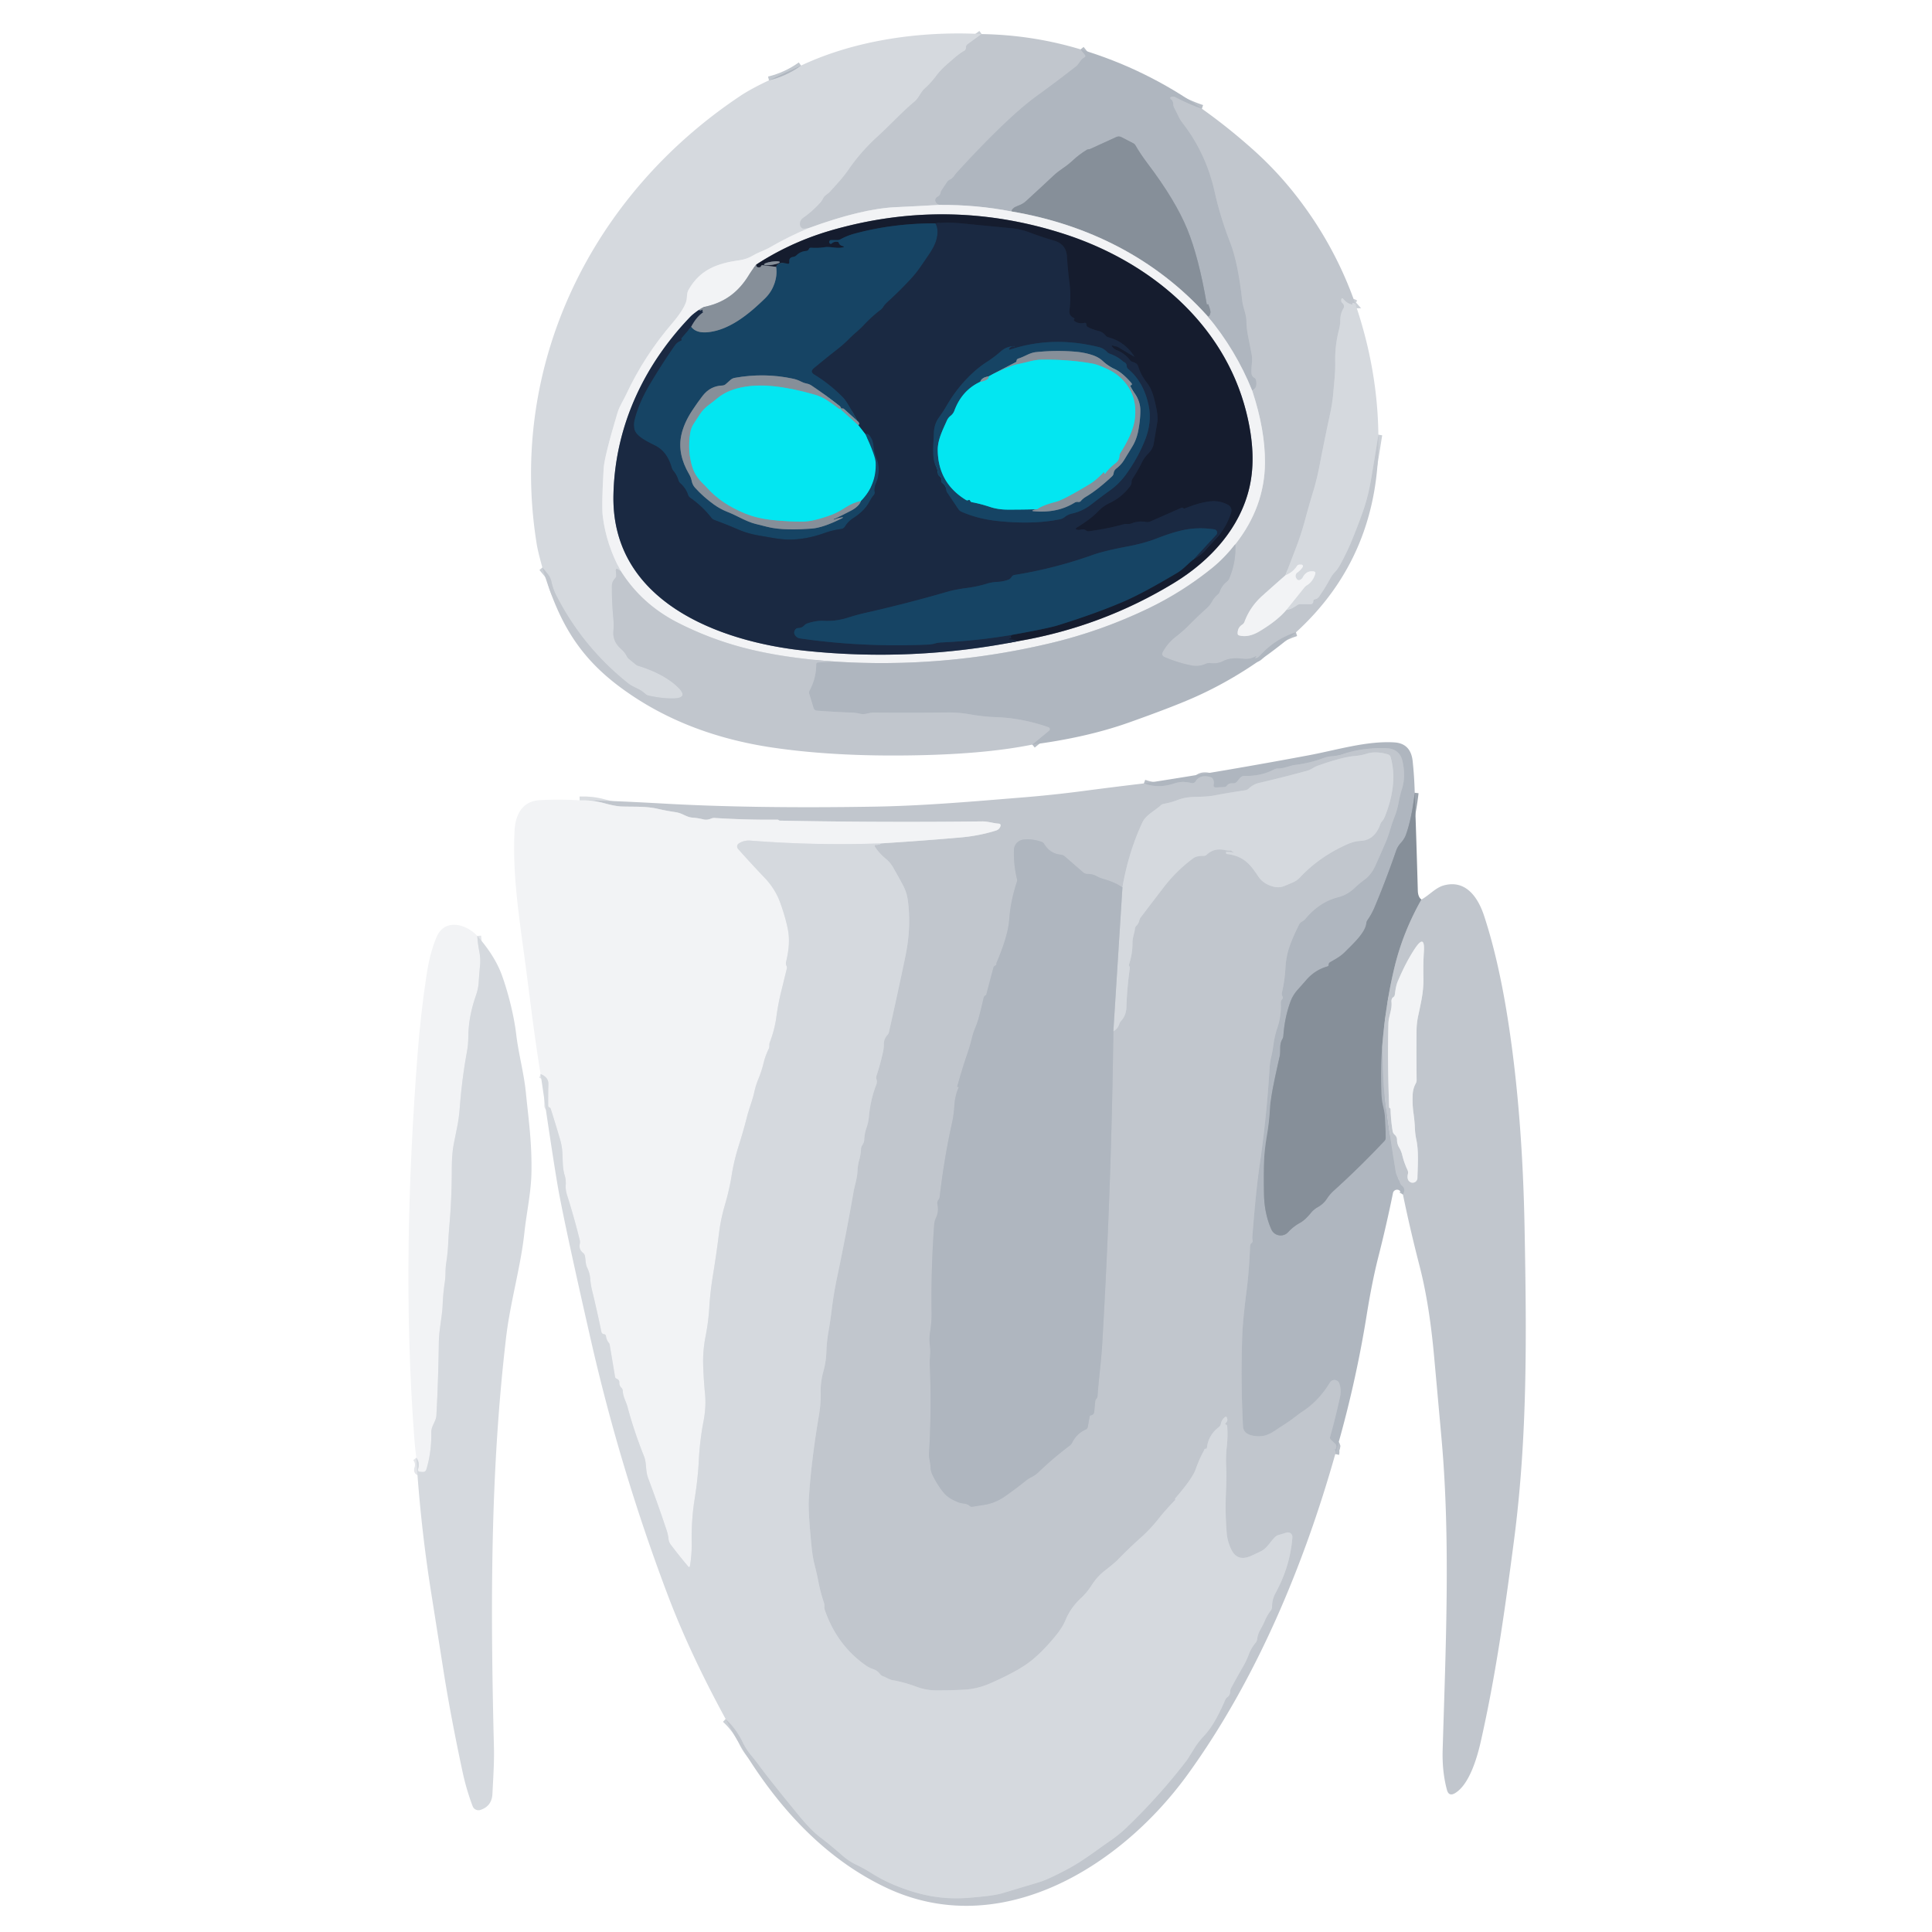 <svg xmlns="http://www.w3.org/2000/svg" viewBox="0 0 500 500"><g fill="none" stroke-width="2"><path stroke="#cbd0d6" d="m254.05 8.82-3.6 2.62q-.46.33-.45.9.01.59-.51.87c-1.5.83-3 2.28-4.28 3.37q-1.69 1.44-2.91 3.07-1.37 1.83-2.97 3.27c-1.11 1-1.5 2.42-2.6 3.34-3.39 2.84-6.39 6.16-9.58 9.06q-4.27 3.87-7.44 8.46-1.12 1.61-2.36 3.03-1.31 1.49-2.58 2.87c-.58.62-1.36.89-1.74 1.7q-.29.6-.74 1.1-2.1 2.3-4.42 3.91a1.79 1.59-42.6 0 0-.27 2.72q.24.18 1.71-.08" vector-effect="non-scaling-stroke"/><path stroke="#e4e6ea" d="M209.31 59.03q-5.18 2.18-10 4.96c-1.47.85-2.98 1.26-4.38 2.11q-1.66.99-3.56 1.25c-5.64.79-10.14 2.35-13.15 7.62-.47.82-.39 1.62-.51 2.52-.24 1.85-2.58 4.82-3.63 6.05q-7.3 8.47-11.98 18.45c-.74 1.6-1.76 3.09-2.27 4.78q-3.42 11.39-3.6 14.48-.56 9.58-.24 12.27.9 7.42 4.67 14.28" vector-effect="non-scaling-stroke"/><path stroke="#cbd0d6" d="m160.66 147.8-.66-.42q-.69-.44-.62.38l.1 1.05q.05.51-.31.89-.82.84-.82 2.02-.02 3.97.38 8.24.16 1.75.02 3.35-.24 2.69 1.97 4.63.97.85 1.52 1.94.19.38.52.64l1.72 1.42q.32.26.71.38 6.18 1.92 9.75 5.07 3.95 3.48-1.31 3.36-2.79-.06-5.75-.73-.51-.11-.89-.46-.86-.79-1.94-1.31-1.79-.85-2.43-1.36-11.84-9.42-18.69-22.86-.82-1.59-1.23-3.51-.22-1.05-.97-2-.64-.81-1.37-1.65" vector-effect="non-scaling-stroke"/><path stroke="#c2c8cf" d="M199.01 20.79q4.52-1.11 8.3-3.82" vector-effect="non-scaling-stroke"/><path stroke="#d1d5da" d="M319.7 140.85q-2.88 3.64-5.96 6.13-7.67 6.2-16.53 10.47-12.26 5.9-25.47 9.03-27.65 6.56-55.94 4.72" vector-effect="non-scaling-stroke"/><path stroke="#dadde1" d="M215.8 171.2q-13.58-.97-23.66-3.65-8.72-2.32-16.75-6.42-9.33-4.77-14.73-13.33" vector-effect="non-scaling-stroke"/><path stroke="#b8bec6" d="m279.66 12.78 1.11 1.38q.39.49-.17.75c-.95.44-1.28 1.63-2.11 2.28q-4.75 3.73-10.33 7.77-5.08 3.69-13.02 11.75-3.79 3.85-7.55 7.99c-.6.66-.85 1.39-1.72 1.78q-.46.21-.75.63l-1.39 2.09q-.23.34-.3.75-.13.64-.75.96-.52.26-.61.83-.15.86.99 1.29" vector-effect="non-scaling-stroke"/><path stroke="#dadde1" d="M243.06 53.03q-5.69.33-11.31.59-8.78.41-22.44 5.41" vector-effect="non-scaling-stroke"/><path stroke="#b8bec6" d="m267.15 192.7 4.35-3.59a.53.52 35 0 0-.16-.9q-6.76-2.37-13.53-2.61-3.25-.11-6.79-.73-2.91-.51-5.72-.48-9.58.1-19.17.02c-1.27-.01-2.29.62-3.47.32q-1.12-.28-2.32-.32-4.46-.15-8.96-.5a.94.93-5.8 0 1-.83-.67l-1.1-3.64q-.15-.49.09-.94 1.68-3.13 1.7-6.7 0-.49.5-.52l4.06-.24M311.05 28.14q-3-.98-6.92-3-.36-.18-.84-.1-.79.15-.19.68.53.48.54 1.24 0 .5.24.94.54 1.01 1.03 2.04.48 1.04 1.16 1.92 6.08 7.85 8.28 17.8 1.43 6.45 4.07 13.25 1.95 5.02 3.06 14.85c.21 1.86 1.06 3.52 1.09 5.32q.03 1.92.42 3.86.47 2.31.95 4.9c.3 1.64-.2 3.06-.06 4.74q.07.78.72 1.19.4.24.48.7.36 2-1.02 2.61" vector-effect="non-scaling-stroke"/><path stroke="#d1d5da" d="M324.06 101.08q-4.23-10.5-11.61-19.34" vector-effect="non-scaling-stroke"/><path stroke="#9ba3ac" d="M312.45 81.74q.53.47.81-.79.11-.47-.53-2.13-.07-.17-.22-.06-.18.12-.21-.09-2.07-12.13-5.05-19.39-3.06-7.46-10.24-16.95-1.89-2.51-3.18-4.75-.17-.31-.48-.47l-3.09-1.6q-.68-.36-1.38-.04l-6.67 3.05q-.24.11-.5.11-.24.01-.45.14-2.03 1.25-3.58 2.71-1.17 1.1-2.54 2.02-1.45.98-2.52 1.98-3.64 3.42-7.16 6.63-.73.67-1.91 1.1-1.86.69-1.75 1.52" vector-effect="non-scaling-stroke"/><path stroke="#d1d5da" d="M261.8 54.73q-9.07-1.77-18.74-1.7" vector-effect="non-scaling-stroke"/><path stroke="#bcc1c7" d="M312.45 81.74c-13.34-14.82-30.9-23.67-50.65-27.01" vector-effect="non-scaling-stroke"/><path stroke="#cbd0d6" d="m350.76 78.65-.44-.23q-.15-.08-.28.04-.16.14-.01.31a.04.04 0 0 1-.04.07q-1.34-.28-2.2-1.31-.64-.78-.69.23-.02.41.35.72a1.03 1.02 34.9 0 1 .24 1.32q-.84 1.44-.82 3.04 0 1.16-.35 2.52-1.06 4.04-.97 8.49c.05 2.58-.26 5.01-.47 7.56q-.23 2.83-.84 5.63-1.44 6.65-2.72 13.33-.7 3.68-1.76 7.14-1.07 3.52-2.02 7.08-.99 3.67-2.35 7.22-1.31 3.41-2.73 7.09" vector-effect="non-scaling-stroke"/><path stroke="#dadde1" d="M332.66 148.9q-2.68 2.34-5.97 5.29-3.18 2.86-4.61 6.72-.18.48-.61.76-1.18.75-1.17 2.26.01.41.41.52 2.39.64 5.28-1.09 4.65-2.79 6.91-5.51" vector-effect="non-scaling-stroke"/><path stroke="#cbd0d6" d="M332.9 157.85q1.48-.26 2.81-1.23.35-.26.79-.26l2.68.01a.71.7 88.8 0 0 .7-.74q-.02-.45.42-.53.68-.13 1.07-.69 1.57-2.25 2.92-4.73.49-.9 1.21-1.66.7-.73 1.25-1.73 1.77-3.19 3.01-6.2 1.56-3.76 3-7.83 1.28-3.63 2.06-8.15.97-5.66 1.9-11.61" vector-effect="non-scaling-stroke"/><path stroke="#b8bec6" d="M335.39 163.65q-5.37 1.71-9.25 5.99-.6.65-1.19.72-.18.02-.1-.13.04-.06.08-.11.47-.5-.14-.17c-1.98 1.04-3.18.36-5.13.42q-1.81.06-3.06.7-1.55.79-3.3.55-.6-.09-1.16.15-1.89.82-3.74.46-3.42-.67-6.92-2.14-1.1-.46-.5-1.49 1.31-2.28 3.24-3.77 1.92-1.48 3.61-3.19 2.12-2.14 4.44-4.24.86-.79 1.41-1.78.57-1.02 1.47-1.78.37-.31.53-.78.53-1.53 1.82-2.54.4-.31.6-.77 1.84-4.33 1.6-8.9" vector-effect="non-scaling-stroke"/><path stroke="#dadde1" d="M319.7 140.85q7.6-9.66 7.67-21.1.05-8.54-3.31-18.67" vector-effect="non-scaling-stroke"/><path stroke="#e4e6ea" d="m332.9 157.85 4.6-5.73q.31-.39.72-.65 1.57-.98 2.16-2.95.16-.56-.42-.64-1.86-.25-2.78 1.5-.22.42-.63.65-.72.4-1.16-.54a1.06 1.05 59.4 0 1 .33-1.29q.86-.62 1.4-1.44a.41.41 0 0 0-.34-.64h-.46a.81.78-72.6 0 0-.66.36q-1.05 1.62-3 2.42" vector-effect="non-scaling-stroke"/><path stroke="#9ba3ac" d="M366.13 205.17q-.77 6.63-2.26 10.81-.4 1.13-1.29 2.11-.87.95-1.26 2.07-2.6 7.55-5.6 14.68-.75 1.76-1.79 3.24-.28.4-.33.9c-.28 2.51-3.78 5.61-5.5 7.37-1.09 1.12-2.49 1.88-3.84 2.65q-.4.23-.41.69 0 .34-.33.43-3.18.9-5.42 3.46-1.16 1.34-2.29 2.6-1.23 1.37-1.86 3.1-1.47 4.03-1.81 8.71-.04.55-.32 1.04c-.8 1.35-.3 2.88-.66 4.46q-2.35 10.25-2.49 13.22-.16 3.4-.73 6.75-.7 4.06-.79 6.92-.12 4.38-.02 8.86.13 4.96 1.9 8.94a2.63 2.63 0 0 0 4.34.7q1.32-1.45 3.07-2.41c1.12-.62 2.05-1.63 2.85-2.61q.72-.87 1.74-1.45 1.5-.84 2.38-2.2.75-1.15 1.75-2.05 6.79-6.14 13.14-12.89.3-.33.31-.78 0-2.71-.22-5.82-.05-.77-.5-2.69-.29-1.25-.35-2.73-.28-7.04.18-12.5" vector-effect="non-scaling-stroke"/><path stroke="#b8bec6" d="M357.72 270.75c.18 4.83.19 9.57.8 14.3q1.19 9.11 2.69 18.18c.17 1.02.8 1.87 1.12 2.87q.14.47.52.77 1.05.86.23 2.27M345.57 376.31q.2-.94-.18-1.14-.48-.24.03-.06.3.11.42-.63a.96.93 26.8 0 0-.29-.84l-1.11-1.04q-.34-.31-.21-.75 1.44-5.13 2.56-10.29.4-1.86-.17-3.51a1.35 1.34 51.3 0 0-2.42-.27q-2.9 4.77-7.07 7.49-.73.48-1.4 1-1.96 1.54-3.96 2.79c-2.41 1.51-3.84 2.99-7.04 2.57q-2.93-.39-3.04-2.48-.62-11.79-.18-23.91.14-3.62 1.12-11.35.65-5.09.89-11.37.02-.53.43-.87.31-.27.21-.7-.09-.45-.05-.95.93-12 1.9-18.61 1.78-12.14 2.56-24.99.09-1.48.42-2.88.36-1.51.55-2.98.31-2.38 1.02-4.48 1.07-3.15.91-6.52-.02-.53.34-.92.31-.34.07-.81-.23-.46-.11-.96.73-3.18.9-6.33.18-3.13 1.13-5.75.94-2.61 2.41-5.49.25-.51.77-.79.49-.26.85-.69 3.69-4.41 8.53-5.61 2.29-.58 4.13-2.31 1.23-1.17 2.66-2.23 1.73-1.28 2.76-3.53 1.26-2.78 2.61-5.92.72-1.67 1.24-3.45.53-1.79 1.2-3.5.66-1.69 1.01-3.6.35-1.92.88-3.58 1-3.18.1-7.12c-.51-2.27-2.11-3.29-4.38-3.33q-6.4-.12-11.24 1.63c-1.59.58-3.06.28-4.7.89q-3.55 1.34-7.32 1.8c-1.58.2-2.92.94-4.52.94q-.58 0-1.1.27-3.32 1.75-7.64 1.66a1.44 1.44 0 0 0-1.12.51l-.76.92q-.45.55-1.15.48-.98-.09-1.53.63-.23.31-.62.33l-2.1.11q-.84.05-.67-.77.14-.68-.13-1.3-.22-.48-.73-.62-2.66-.75-3.84 1.13-.37.57-1.03.42-.87-.2-1.75-.27-1.27-.1-2.89.43-4.03 1.31-7.7-.06" vector-effect="non-scaling-stroke"/><path stroke="#a4abb3" d="M367.86 232.81q-4.79 8.46-6.98 17.57-2.29 9.52-3.16 20.37" vector-effect="non-scaling-stroke"/><path stroke="#cbd0d6" d="M187.79 444.87q2.76 2.55 4.43 6.03.84 1.76 2.12 3.31 1.22 1.46 2.36 3.02 2.7 3.67 9.96 12.52 3.17 3.87 5.49 5.64 2.92 2.23 5.88 4.84 1.6 1.42 3.63 2.39 2 .96 3.88 2.15 2.83 1.78 5.86 3.05 5.54 2.3 10.46 3.04 4.28.65 8.72.3 6.53-.51 8.67-1.15 6.02-1.8 9.64-2.89 2.32-.7 7.26-3.32c4.1-2.17 7.48-4.86 11.25-7.46q2.28-1.57 4.26-3.47 8.54-8.23 15.55-17.39.05-.06 1.99-3.18.92-1.47 2.53-3.2 2.64-2.83 5.35-9.15.2-.45.59-.76.68-.52.7-1.36.01-.55.27-1.03 1.5-2.78 3.14-5.62.84-1.46 1.38-2.95.63-1.7 1.79-3.08.35-.41.41-.94.13-1.22.75-2.32.73-1.29 1.31-2.62.56-1.3 1.4-2.38a1.87 1.82-26.3 0 0 .39-1.1q.01-1.88.84-3.39 3.86-7.05 4.42-14.57a1.16 1.16 0 0 0-1.48-1.2l-2.08.62q-.53.16-.93.54c-1.17 1.13-2.09 2.87-3.54 3.61q-1.37.69-2.7 1.28-3.52 1.55-5.08-1.67-1.01-2.09-1.19-4.3-.24-2.94-.28-5.96c-.05-3.76.32-7.39.14-11.12q-.13-2.66.16-5.21.3-2.64.11-5.32-.01-.12-.07-.23-.06-.12-.19-.16-.46-.15-.09-.47.55-.46.33-1.21-.18-.63-.67-.2-.75.64-.95 1.65a1.46 1.46 0 0 1-.54.86q-2.65 2.03-3.06 5.26-.04.37-.41.35-.23-.02-.26.22-.01.11-.07.2-1.23 2.14-2.18 4.88-.84 2.38-5.27 7.5-.05.05-.05.13.01.13.03.25.01.05-.03.09-2.38 2.43-4.48 5.07-2.02 2.53-4.41 4.66-3.01 2.69-5.91 5.67-.84.87-3.62 3.04-1.71 1.34-3.11 3.49-1.32 2.04-2.75 3.36-2.72 2.51-4.03 5.65-.85 2.06-2.67 4.26-3.56 4.32-6.64 6.66-3.38 2.58-10.33 5.61-3.24 1.41-6.56 1.59-3.61.19-7.2.19-2.7 0-5.2-.93-3.21-1.19-6.14-1.7c-.96-.16-1.59-.68-2.5-1a1.83 1.77 80.6 0 1-.84-.62q-.68-.9-1.72-1.24-1.03-.34-1.93-.97-7.44-5.22-10.59-14.26-.17-.49-.14-1.02.03-.52-.14-1.02-.91-2.74-1.43-5.47-.37-1.94-.88-3.91-.57-2.19-.84-4.81-.94-9.34-.74-12.49.59-9.79 2.63-21.81.51-3.04.44-5.95-.06-2.62.72-5.44.67-2.41.76-5.09.09-2.52.51-4.95a50.03 11.27-70.5 0 0 .81-5.4q.54-4.48 1.45-8.82 2.44-11.63 4.21-21.85c.33-1.96 1-3.72 1.07-5.73q.05-1.39.46-2.85.37-1.31.45-2.77.02-.48.27-.9c.28-.48.54-.92.56-1.49q.06-1.59.57-3.05t.64-2.9q.39-4.43 1.92-8.35.26-.68.05-1.34-.16-.48 0-.96.95-2.84 1.66-6.03.25-1.1.24-2.17-.01-1.32.92-2.33.31-.33.4-.77 2.15-9.48 4.24-19.52 1.59-7.61.64-14.59-.28-2.02-1.17-3.72-1.17-2.22-2.65-4.79-.77-1.33-1.92-2.25-1.49-1.2-2.82-3.12-.32-.46.24-.44.94.03 1.45-.39" vector-effect="non-scaling-stroke"/><path stroke="#dadde1" d="M228.07 218.26q10.18-.63 20.43-1.52 4.89-.42 9.26-1.8.83-.26 1.13-1.05.25-.68-.47-.74c-1.47-.1-2.72-.59-4.26-.57q-26.17.3-52.28-.2-.22-.01-.4-.15-.12-.1-.23-.1-8.15.08-16.28-.44-.5-.03-.97.17-1.03.44-2.05.18-1.23-.31-2.48-.41-.87-.06-1.41-.27-.65-.25-1.31-.57-.99-.47-2.03-.62-2.26-.33-4.52-.85c-3.06-.7-6.22-.49-9.31-.6q-1.7-.06-4.67-.89-2.96-.81-6.2-.7" vector-effect="non-scaling-stroke"/><path stroke="#e4e6ea" d="M228.07 218.26q-16.98.61-33.81-.71-1.74-.14-3.08.75a.93.93 0 0 0-.18 1.39q3.42 3.85 6.93 7.53 2.68 2.82 3.97 6.34 1.42 3.93 2.03 7.12.67 3.51-.5 8.28-.12.5.1.97.19.38.09.78-.78 3.17-1.53 6.23-.73 3.01-1.16 6.2-.44 3.33-1.71 6.63c-.23.6.03 1.04-.28 1.68q-.88 1.79-1.35 3.76-.48 1.98-1.3 3.98-.71 1.72-1.11 3.56c-.46 2.09-1.3 4.07-1.83 6.17q-.9 3.56-2.17 7.59-1.21 3.83-1.8 7.5-.61 3.86-1.78 7.84-1.07 3.68-1.5 7.14-.63 5.12-1.56 10.86-.74 4.54-.97 8.42-.22 3.76-.94 7.42-.77 3.9-.65 7.63.12 3.64.48 7.42.33 3.4-.4 7.15-.96 4.97-1.22 10.28-.23 4.54-1.09 9.94-.84 5.24-.74 11.15.05 2.99-.44 5.95-.1.63-.51.14-2.39-2.84-4.47-5.6-.49-.65-.58-1.48-.13-1.17-.47-2.19-2.14-6.44-4.83-13.63c-.7-1.88-.32-3.78-1.04-5.57q-2.58-6.44-4.29-12.84c-.33-1.26-1.15-2.52-1.21-4.1a1.13 1.11-70.1 0 0-.35-.77q-.56-.54-.54-1.36.02-.61-.52-.91l-.27-.14q-.27-.14-.32-.45l-1.4-8.39a.67.54-74.8 0 0-.13-.29q-.68-.8-.82-1.84-.06-.44-.51-.5-.56-.08-.68-.63-1.12-5.46-2.41-10.74-.34-1.39-.46-2.88-.13-1.63-.79-2.94c-.46-.93-.39-2.03-.59-3.05a1.38 1.37-76.7 0 0-.49-.8q-1.15-.9-.84-2.34.1-.48-.01-.97-1.46-5.91-3.31-11.73-.41-1.31-.32-2.48.1-1.33-.25-2.48c-.7-2.29-.44-4.35-.68-6.67q-.14-1.36-.53-2.69-1.11-3.8-2.43-7.95-.06-.18-.22-.26-.15-.07-.27-.18-.16-.15-.16-.37-.03-2.86.05-5.64c.03-1.27-.9-2.1-2.01-2.51M123.52 242.21q.13 1.99.5 3.89.4 2.07.22 3.74-.22 2.2-.35 4.31-.1 1.75-.71 3.47-1.94 5.48-1.98 10.72-.01 1.97-.34 3.75-1.3 7.07-1.87 14.57-.18 2.4-.6 4.62-.43 2.22-.88 4.4-.57 2.71-.58 6.71 0 7.73-.63 14.8-.2 2.27-.32 4.9-.11 2.33-.53 5c-.23 1.47-.07 2.91-.3 4.48q-.49 3.26-.59 6.13c-.1 2.88-.95 6.43-.99 9.73q-.13 9.71-.63 18.88c-.08 1.61-1.37 2.68-1.33 4.5q.1 4.88-1.25 9.43-.23.77-1.03.7l-.62-.05q-.72-.05-.5-.74.53-1.6-.47-2.88" vector-effect="non-scaling-stroke"/><path stroke="#bcc1c7" d="M195.71 68.48q-1.1 1.39-1.94 2.76c-2.6 4.24-6.07 6.94-11 8.07q-1.08.25-1.83.87" vector-effect="non-scaling-stroke"/><path stroke="#868e9c" d="M180.94 80.18q-1.52 1.02-2.25 1.77c-12.07 12.56-19.57 28.45-19.93 46.18-.57 27.43 27.12 37.91 49.49 40.27q27.83 2.95 55.32-2.48" vector-effect="non-scaling-stroke"/><path stroke="#848892" d="M263.57 165.92q21.68-3.74 40.29-15.08c9.45-5.77 17.12-14.25 19.52-24.82q1.91-8.43-.85-19.38c-5.79-23.05-25.13-39.04-47.34-46.16q-29.68-9.51-59.68-.98-10.73 3.05-19.8 8.98" vector-effect="non-scaling-stroke"/><path stroke="#182338" d="M263.57 165.92q-1.18-.46-2.62-.44-.19.01-.03-.09.36-.21.82-.23.27 0 .02-.04-.05 0-.1-.02-.19-.08-.13-.3.06-.2.22-.47" vector-effect="non-scaling-stroke"/><path stroke="#163049" d="M261.75 164.33q9.5-1.71 11.99-2.49 9.65-3 16.82-6.06 5.09-2.16 14.08-7.52c1.74-1.04 2.76-2.36 4.3-3.55" vector-effect="non-scaling-stroke"/><path stroke="#182338" d="M308.94 144.71q1.79-.98 3.09-2.44t2.61-2.83q2.75-2.88 3.98-6.8a1.7 1.69-67.8 0 0-.84-2.01q-2.13-1.11-4.35-.9-2.96.27-6.79 1.86-.18.07-.35-.03l-.23-.15q-.12-.08-.25-.02l-8.1 3.57q-.52.23-1.08.13-1.89-.35-3.75.36-.51.19-1.04.16-.65-.04-1.23.12-3.94 1.1-8.79 1.76-.42.06-.76-.21-.55-.43-1.25-.23-.48.14-.96.05-.84-.16-.11-.61 1.53-.93 3.12-2.11 1.31-.97 2.39-2.1 1.26-1.32 2.88-2.08 3.29-1.55 5.41-4.48.32-.43.31-.97 0-.49.27-.9 1.35-2.05 2.39-4.17.57-1.18 1.59-2.23 1.24-1.28 1.45-2.49.51-2.97.99-5.92.28-1.77-1.03-6.49-.59-2.12-1.83-3.68-1.34-1.69-2.16-4.14-.13-.36-.41-.6-.4-.32-.93-.45-.47-.12-.77-.51-1.33-1.75-3.41-2.55-.58-.23-.99-.7-.68-.79.28-.39.19.08.39.09.37.03.69.22l4.1 2.44q.18.11.06-.07-2.45-3.79-6.66-4.91-.48-.13-.79-.51-.71-.89-1.78-1.13-1.37-.32-2.71-.98-.42-.21-.43-.66-.01-.57-.57-.45-1.39.31-2.47-.44-.16-.12-.23-.31-.03-.08.04-.13.31-.24-.05-.41-1.27-.59-1.11-1.92.44-3.67.01-7.11-.45-3.52-.65-6.83-.19-3.22-3.29-4.12-3.07-.9-6.14-2.05-2.53-.95-4.7-1.16-6.58-.63-12.74-1.24-4.07-.41-7.18-.05" vector-effect="non-scaling-stroke"/><path stroke="#163049" d="M242.08 57.8q-11.13-.01-21.07 2.71-1.81.5-3.46 1.4-.39.22-.83.22h-1.62q-.36 0-.47.35-.08.25.07.44.27.35.59.06.62-.56 1.53-.39.19.04.25.23.2.64.93.84.82.22-.02.39c-1.58.32-3.09-.31-4.63-.06q-1.57.24-3.37.13-.19-.02-.37.04-.16.05-.22.21-.2.53-.76.58-1.48.13-2.44 1.08-.4.39-.96.47-1.05.15-.95 1.24.07.67-.59.5-2.33-.58-2.83.83" vector-effect="non-scaling-stroke"/><path stroke="#4e5664" d="M200.86 69.07q-2.05-.25-3.44-.43-.18-.03-.33.06-.11.07-.15.21-.04.18-.22.23-1.02.23-1.01-.66" vector-effect="non-scaling-stroke"/><path stroke="#183753" d="m308.94 144.71 5.82-6.3a.85.85 0 0 0-.5-1.41q-4.04-.61-7.76.13-2.93.58-7.32 2.29-3.04 1.18-7.4 2.01-6.05 1.14-9.02 2.2-9.9 3.53-20.26 5.18a.94.9 12.7 0 0-.6.36q-.12.16-.23.32a1.71 1.69 8.6 0 1-.8.58q-1.37.47-2.77.52-1.32.05-2.67.46-2.5.76-5.01 1.09-3.14.41-5.03.95-10.5 3.05-21.49 5.54-2.13.48-4.46 1.22-3.05.98-6.21.82-1.95-.1-4.2.64-.52.17-.91.57-.61.65-1.55.66-.52.01-.8.46-.5.81.09 1.53.46.58 1.21.69 15.92 2.32 32.98 1.6.97-.04 1.89-.29.85-.23 1.74-.27 9.11-.42 18.07-1.93" vector-effect="non-scaling-stroke"/><path stroke="#505c6e" d="M180.94 80.18q.15.29.68.03.45-.22.18.21-.11.16.08.23a.14.14 0 0 1 .03.24q-1.67 1.14-3.02 3.67" vector-effect="non-scaling-stroke"/><path stroke="#0f889a" d="m223.96 112.37-1.82-2.33" vector-effect="non-scaling-stroke"/><path stroke="#505c6e" d="M222.14 110.04q.51-.47-.28-1.11" vector-effect="non-scaling-stroke"/><path stroke="#183753" d="M242.08 57.8q1 1.71.2 4.44-.45 1.56-1.98 3.8-1.1 1.62-2.15 3.13-1.09 1.57-2.27 2.85-2.91 3.18-6.29 6.24-.57.52-1 1.2-.27.42-.66.72-2.34 1.79-4.36 3.95-.89.94-1.87 1.78-.98.83-1.91 1.77-1.36 1.38-2.88 2.57-3.17 2.48-6.26 5.05-1.08.9.11 1.62 4.08 2.5 7.41 5.9 1.19 1.21 3.69 6.11" vector-effect="non-scaling-stroke"/><path stroke="#4e6a7f" d="M221.86 108.93q-1.76-1.57-3.46-3.1-.27-.24-.62-.07" vector-effect="non-scaling-stroke"/><path stroke="#4e6a7f" d="M217.78 105.76c-.15-.22-.22-.47-.43-.64q-3.43-2.72-7.26-5.3-.61-.42-1.32-.55-.73-.14-1.43-.5-.98-.52-2.11-.76-7.43-1.6-15.08-.22-.61.11-1.08.52l-1.23 1.09q-.39.35-.91.37-3.1.12-5.07 2.65-1.32 1.7-2.72 3.83-2.13 3.23-2.81 6.34-1.06 4.88 2 10.1.5.84.68 1.76.21 1.04.86 1.76 2.24 2.46 4.93 4.38 1.64 1.18 3.64 1.96c2.36.92 4.68 2.44 7.12 3.04q1.43.35 2.87.72c3.47.92 8.17.74 11.62.49q2.92-.21 7.67-2.58.94-.46-.09-.28-.89.16-1.74.52-.05.03-.11 0-.05-.03-.03-.08t.07-.06q1.03-.39 4.44-2.17 2.01-1.05 2.55-2.52" vector-effect="non-scaling-stroke"/><path stroke="#0d95ab" d="M222.81 129.63q4.04-4.11 3.82-9.88-.07-1.8-2.67-7.38" vector-effect="non-scaling-stroke"/><path stroke="#183753" d="M223.96 112.37q.74-.53 1.65 1.24.35.69.48 1.88.2 1.85.9 3.52c.65 1.56.52 4.31-.2 5.83q-.61 1.3-.41 2.56.05.37-.19.66-.68.82-1.16 1.74-1.25 2.4-4.2 4.29-1.32.84-2.13 2.15a1.43 1.42 12.3 0 1-1.05.67q-2.2.29-4.31 1.05-4.37 1.57-8.56 1.68c-2.68.07-5.4-.56-8.06-.99q-3.08-.5-5.64-1.6-3.02-1.31-6.14-2.45-.52-.19-.86-.62-2.33-2.98-5.45-5.16-.4-.28-.56-.75-.58-1.72-2.03-3.02-.34-.31-.47-.75-.38-1.31-1.27-2.41-.34-.42-.49-.93-1.14-3.93-3.92-5.46c-1.6-.88-5.21-2.34-5.7-4.38q-.28-1.16-.01-2.29 1.03-4.37 3.86-9.17 3.08-5.23 6.59-10.27.6-.87 1.59-1.22.11-.04.14-.15.03-.12-.02-.25-.06-.17.06-.31l2.49-2.9" vector-effect="non-scaling-stroke"/><path stroke="#4e6a7f" d="M178.89 84.56q1.62 2.23 6.35 1.05 4.63-1.16 9.92-5.77 1.38-1.21 2.75-2.54t2.1-2.91q1.25-2.69.85-5.32" vector-effect="non-scaling-stroke"/><path stroke="#45bbc5" d="M217.78 105.76q-.07.11-.13.21-.01.02 0 .03l4.49 4.04" vector-effect="non-scaling-stroke"/><path stroke="#45bbc5" d="M217.78 105.76q-.4.24-.75-.04-1.43-1.11-2.99-2.12-1.49-.97-3.27-1.48-5.71-1.64-10.45-2.15c-4.77-.52-10.78-.1-14.59 3.04q-1.11.92-2.3 1.8-1.43 1.06-2.31 2.44-.81 1.26-1.6 2.45-.68 1.03-.89 2.41-.76 4.8.63 8.99.73 2.2 2.81 4.19.51.48.97 1 3.66 4.09 9.79 6.6 3.22 1.31 7.42 1.72 4.11.4 7.5.38 2.75-.02 7.52-1.79 1.51-.57 3.65-1.95 1.85-1.18 3.89-1.62" vector-effect="non-scaling-stroke"/><path stroke="#4e5664" d="M201.807 67.822a2.06.41-8.6 0 0-2.098-.097 2.06.41-8.6 0 0-1.976.713 2.06.41-8.6 0 0 2.098.097 2.06.41-8.6 0 0 1.976-.713" vector-effect="non-scaling-stroke"/><path stroke="#183753" d="M290.61 93.51q-1.44-1.28-3.36-1.95-.43-.15-.74-.47-.87-.93-2.04-1.23-12.04-3.03-23.08.63a.19.19 0 0 1-.21-.29q.52-.69 1.4-.53.07.01.04-.06l-.01-.01q0-.02-.04-.02-2.08.05-3.55 1.35-1.69 1.49-3.5 2.66-1.81 1.15-3.45 2.63-4.12 3.69-7.05 8.73-.82 1.42-2.05 3.14-1.24 1.74-1.29 4.09c-.05 2.31-.59 6.6.61 8.59q.24.4.3.87l.1.85q.05.51.49.77.58.35.43 1.05-.11.51.33.78.81.52.92 1.56.05.47.31.86l2.88 4.28q.28.42.74.62 4.18 1.86 9.29 2.41 9.19 1 16.25-.44a2.88 2.83-69.9 0 0 1.24-.59q.79-.65 1.84-.88 2.75-.59 5.05-2.39 2.42-1.89 4.93-3.7 2.32-1.68 4.12-4.18 2.97-4.14 4.76-8.61 1.88-4.69 1.03-8.9-1.23-6.18-5.33-9.64a1.17 1.16 19.5 0 1-.4-.83q-.03-.67-.67-.96a1.07 1.02 77.1 0 1-.29-.19" vector-effect="non-scaling-stroke"/><path stroke="#0d95ab" d="m256.83 96.88-.97.52" vector-effect="non-scaling-stroke"/><path stroke="#4e6a7f" d="M255.86 97.4q-1.8.29-2.17 1.41" vector-effect="non-scaling-stroke"/><path stroke="#0d95ab" d="M253.69 98.81q-4.74 2.21-6.69 7.46-.29.79-.99 1.35-.64.51-.94 1.2c-1.05 2.36-2.39 4.96-2.38 7.58q.05 8.57 7.32 13 .3.18.62.02.3-.15.47.21a.59.58 82.3 0 0 .44.34q2.27.42 4.73 1.24 2.01.67 4.53.68 3.85.01 7.63-.1" vector-effect="non-scaling-stroke"/><path stroke="#4e6a7f" d="M268.43 131.79q.24.08.45.08h.03q.02.01 0 .01-.04 0-.09.01-.06.01-.12 0-.62-.15-1.24.11-.59.24.04.3 6.07.57 10.57-2.19.47-.29 1-.2a.71.69 23.4 0 0 .65-.25q.52-.63 1.35-1.12 3.01-1.79 6.72-5.26a1.34 1.32 72.6 0 0 .42-.82q.1-.75.69-1.2 1.25-.96 2.03-2.23 1.08-1.77 2.15-3.53 1.04-1.72 1.48-3.93.57-2.91.56-5.37-.01-2.28-1.39-4.27-.65-.93-1.17-1.95a.23.23 0 0 1 .2-.33q.18 0 .17-.18-.01-.21-.15-.37-2.26-2.62-4.25-3.55-1.73-.8-3.13-2.12-1.08-1.01-2.74-1.55-1.94-.63-3.95-.82-5.12-.49-10.6.07c-1.71.18-2.93 1.18-4.53 1.65q-.22.07-.36.23-.12.13-.11.32a.49.48-14.4 0 1-.26.43l-6.02 3.12" vector-effect="non-scaling-stroke"/><path stroke="#45bbc5" d="M268.43 131.79q1.25-1 4.82-1.92 2.07-.54 8.75-4.59c1.45-.87 2.44-1.88 3.61-3.04q.1-.1.17.02.03.04.03.09-.02.5.28.11 1.1-1.45 2.59-2.58.95-.73 1.03-1.85.04-.5.31-.93 3.24-5.08 3.68-8.77.8-6.7-4.13-10.93-1.31-1.12-3.07-1.93-2.41-1.11-3.65-1.34-6.34-1.16-13.54-1.03-1.2.02-3.04.49-1.15.3-3.02.69-1.77.38-6.42 2.6M253.69 98.81q2.32-.47 2.17-1.41" vector-effect="non-scaling-stroke"/><path stroke="#b8bec6" d="M290.49 229.61q-2.09-1.33-4.68-2.05-1.08-.3-2-.8-1.12-.61-2.34-.58-.67.01-1.17-.43l-4.7-4.08q-.49-.43-1.14-.49-2.71-.27-4.25-2.79a1.2 1.2 0 0 0-.66-.53q-2.63-.87-4.77-.56a2.77 2.76-3.1 0 0-2.37 2.64q-.13 3.72.81 7.69.06.27-.03.53-1.67 5.03-2 9.81-.3 4.23-3.32 11.28.07.47-.29.64-.4.2-.51.63l-1.81 6.83q-.05.17-.21.25-.13.06-.23.17-.2.21-.26.49-.56 2.49-1.23 5.02-.35 1.33-.89 2.61-.55 1.3-.87 2.62-.48 1.99-1.14 3.93-1.47 4.3-2.68 8.69-.01.06 0 .11.02.06.08.05.35-.05.22.27-.92 2.14-1.06 4.57-.15 2.42-.59 4.4-2.05 9.18-3.21 19.23-.05.42-.32.76-.38.49-.26 1.13.39 1.93-.34 3.42-.44.91-.51 1.98-.85 11.89-.66 22.82.03 2.19-.38 4.75-.3 1.85-.03 3.92c.22 1.65-.13 3.02-.06 4.62q.48 11.48-.19 23c-.07 1.1.34 2.29.37 3.42q.03 1.18.61 2.33 1.28 2.55 2.84 4.44 1.18 1.44 3.8 2.46c1.03.4 2.03.16 2.87.9q.33.29.77.22l3.2-.51q2.71-.44 5.28-2.23 2.7-1.89 5.06-3.8.83-.68 1.79-1.16.96-.49 1.73-1.23 3.8-3.66 8.12-6.91.37-.28.58-.7 1.18-2.39 3.52-3.43.47-.2.55-.71l.48-2.72q.03-.21.25-.23.21-.02.39-.12.48-.26.53-.8l.27-2.75q.04-.34.27-.6.29-.32.32-.77c.32-4.42.94-8.87 1.21-13.35q2.38-40.56 2.89-81.06" vector-effect="non-scaling-stroke"/><path stroke="#cbd0d6" d="M288.14 266.85q1.05-.39 1.55-1.87.15-.45.47-.8 1.3-1.41 1.36-3.58.13-4.74.87-9.99.04-.27-.09-.49-.18-.3-.08-.62.89-2.76.87-5.62c0-1.29.49-2.24.63-3.5a1.36 1.35 70.6 0 1 .39-.82q.55-.52.73-1.31.1-.46.39-.84 3.02-3.99 5.92-7.76 3.29-4.29 7.61-7.5.94-.7 2.63-.64.56.02.96-.36 1.91-1.78 4.7-1.14.71.16 1.41.11.19-.01.29.14.09.13.22.18.85.31-.04.15-.72-.13-1.56-.15-.05-.01-.06.05v.25q-.01.25.23.28c4.32.52 5.98 2.61 8.13 5.84q1.19 1.78 3.51 2.5 1.77.55 3.29-.09l2.08-.88q1.09-.46 1.96-1.39 5.01-5.34 12.28-8.55 1.7-.74 3.41-.84 3.57-.2 5.03-4.31.15-.45.47-.79.4-.45.63-1 1.89-4.61 2.21-8.91.26-3.33-.64-6.66a1.02 1.02 0 0 0-.7-.71q-3.15-.92-5.53-.17-1.49.47-3.11.6-3.16.25-9.44 2.48-.69.24-1.27.61-.79.51-1.78.78-6.47 1.76-12.17 3.07-1.52.35-2.68 1.44-.44.42-1.04.5-3.94.56-7.85 1.31c-1.78.34-3.62.35-5.43.4q-2.26.07-4.11.78-1.8.7-3.63 1.01-.45.08-.79.4c-1.58 1.47-3.82 2.44-4.75 4.46q-3.58 7.71-5.13 16.71" vector-effect="non-scaling-stroke"/><path stroke="#c2c8cf" d="m288.14 266.85 2.35-37.24" vector-effect="non-scaling-stroke"/><path stroke="#dadde1" d="M360.53 258.11q-.15.09-.23.24-.23.41-.19.87c.22 2.11-.75 3.72-.79 5.73q-.25 10.06.19 21.55 0 .23.22.31.14.05.14.2.1 3.06.55 5.73.1.55.52.92.61.54.61 1.35 0 1.04.55 1.97.55.91.81 1.99.45 1.9 1.35 3.83.23.48.11 1-.35 1.57.6 2.12a1.24 1.24 0 0 0 1.86-1.05c.07-3.15.37-6.82-.28-9.9q-.31-1.45-.37-2.91-.09-2.06-.38-4.05-.31-2.19-.2-4.7.07-1.61.79-2.9.23-.42.23-.9-.07-6.57-.02-12.77.02-1.99.43-3.85.42-1.93.82-3.99.59-3.05.53-5.87-.08-3.58.12-6.7.32-4.82-2.35-.8-2.26 3.41-4.38 8.38c-.5 1.18-.61 2.26-.79 3.5q-.06.46-.45.7" vector-effect="non-scaling-stroke"/></g><path fill="#d5d9de" d="m254.05 8.82-3.6 2.62q-.46.33-.45.9.01.59-.51.87c-1.5.83-3 2.28-4.28 3.37q-1.69 1.44-2.91 3.07-1.37 1.83-2.97 3.27c-1.11 1-1.5 2.42-2.6 3.34-3.39 2.84-6.39 6.16-9.58 9.06q-4.27 3.87-7.44 8.46-1.12 1.61-2.36 3.03-1.31 1.49-2.58 2.87c-.58.62-1.36.89-1.74 1.7q-.29.6-.74 1.1-2.1 2.3-4.42 3.91a1.79 1.59-42.6 0 0-.27 2.72q.24.18 1.71-.08-5.18 2.18-10 4.96c-1.47.85-2.98 1.26-4.38 2.11q-1.66.99-3.56 1.25c-5.64.79-10.14 2.35-13.15 7.62-.47.82-.39 1.62-.51 2.52-.24 1.85-2.58 4.82-3.63 6.05q-7.3 8.47-11.98 18.45c-.74 1.6-1.76 3.09-2.27 4.78q-3.42 11.39-3.6 14.48-.56 9.58-.24 12.27.9 7.42 4.67 14.28l-.66-.42q-.69-.44-.62.38l.1 1.05q.05.51-.31.89-.82.84-.82 2.02-.02 3.97.38 8.24.16 1.75.02 3.35-.24 2.69 1.97 4.63.97.85 1.52 1.94.19.38.52.64l1.72 1.42q.32.26.71.38 6.18 1.92 9.75 5.07 3.95 3.48-1.31 3.36-2.79-.06-5.75-.73-.51-.11-.89-.46-.86-.79-1.94-1.31-1.79-.85-2.43-1.36-11.84-9.42-18.69-22.86-.82-1.59-1.23-3.51-.22-1.05-.97-2-.64-.81-1.37-1.65-1.17-4.21-1.47-6.12c-7.46-46.35 14.23-90.28 52.69-115.92q2.82-1.88 7.43-4.04 4.52-1.11 8.3-3.82c14.16-6.67 31.23-8.98 46.74-8.15"/><path fill="#c1c6cd" d="M254.05 8.82q13.18.21 25.61 3.96l1.11 1.38q.39.49-.17.75c-.95.44-1.28 1.63-2.11 2.28q-4.75 3.73-10.33 7.77-5.08 3.69-13.02 11.75-3.79 3.85-7.55 7.99c-.6.66-.85 1.39-1.72 1.78q-.46.21-.75.63l-1.39 2.09q-.23.34-.3.75-.13.64-.75.96-.52.26-.61.83-.15.86.99 1.29-5.69.33-11.31.59-8.78.41-22.44 5.41-1.47.26-1.71.08a1.79 1.59-42.6 0 1 .27-2.72q2.32-1.61 4.42-3.91.45-.5.74-1.1c.38-.81 1.16-1.08 1.74-1.7q1.27-1.38 2.58-2.87 1.24-1.42 2.36-3.03 3.17-4.59 7.44-8.46c3.19-2.9 6.19-6.22 9.58-9.06 1.1-.92 1.49-2.34 2.6-3.34q1.6-1.44 2.97-3.27 1.22-1.63 2.91-3.07c1.28-1.09 2.78-2.54 4.28-3.37q.52-.28.51-.87-.01-.57.45-.9z"/><path fill="#afb6bf" d="M279.66 12.78q16.9 5.06 31.39 15.36-3-.98-6.92-3-.36-.18-.84-.1-.79.15-.19.68.53.48.54 1.24 0 .5.24.94.54 1.01 1.03 2.04.48 1.04 1.16 1.92 6.08 7.85 8.28 17.8 1.43 6.45 4.07 13.25 1.95 5.02 3.06 14.85c.21 1.86 1.06 3.52 1.09 5.32q.03 1.92.42 3.86.47 2.31.95 4.9c.3 1.64-.2 3.06-.06 4.74q.07.78.72 1.19.4.24.48.7.36 2-1.02 2.61-4.23-10.5-11.61-19.34.53.47.81-.79.11-.47-.53-2.13-.07-.17-.22-.06-.18.12-.21-.09-2.07-12.13-5.05-19.39-3.06-7.46-10.24-16.95-1.89-2.51-3.18-4.75-.17-.31-.48-.47l-3.09-1.6q-.68-.36-1.38-.04l-6.67 3.05q-.24.11-.5.11-.24.01-.45.14-2.03 1.25-3.58 2.71-1.17 1.1-2.54 2.02-1.45.98-2.52 1.98-3.64 3.42-7.16 6.63-.73.67-1.91 1.1-1.86.69-1.75 1.52-9.07-1.77-18.74-1.7-1.14-.43-.99-1.29.09-.57.61-.83.62-.32.75-.96.07-.41.3-.75l1.39-2.09q.29-.42.75-.63c.87-.39 1.12-1.12 1.72-1.78q3.76-4.14 7.55-7.99 7.94-8.06 13.02-11.75 5.58-4.04 10.33-7.77c.83-.65 1.16-1.84 2.11-2.28q.56-.26.17-.75zM207.31 16.97q-3.78 2.71-8.3 3.82z"/><path fill="#c1c6cd" d="M311.05 28.14q6.89 4.89 13.37 10.7 5.49 4.92 10.11 10.65 10.67 13.28 16.23 29.16l-.44-.23q-.15-.08-.28.04-.16.14-.01.31a.04.04 0 0 1-.04.07q-1.34-.28-2.2-1.31-.64-.78-.69.23-.02.41.35.72a1.03 1.02 34.9 0 1 .24 1.32q-.84 1.44-.82 3.04 0 1.16-.35 2.52-1.06 4.04-.97 8.49c.05 2.58-.26 5.01-.47 7.56q-.23 2.83-.84 5.63-1.44 6.65-2.72 13.33-.7 3.68-1.76 7.14-1.07 3.52-2.02 7.08-.99 3.67-2.35 7.22-1.31 3.41-2.73 7.09-2.68 2.34-5.97 5.29-3.18 2.86-4.61 6.72-.18.48-.61.76-1.18.75-1.17 2.26.01.41.41.52 2.39.64 5.28-1.09 4.65-2.79 6.91-5.51 1.48-.26 2.81-1.23.35-.26.79-.26l2.68.01a.71.7 88.8 0 0 .7-.74q-.02-.45.42-.53.68-.13 1.07-.69 1.57-2.25 2.92-4.73.49-.9 1.21-1.66.7-.73 1.25-1.73 1.77-3.19 3.01-6.2 1.56-3.76 3-7.83 1.28-3.63 2.06-8.15.97-5.66 1.9-11.61.58 31.13-21.33 51.15-5.37 1.71-9.25 5.99-.6.65-1.19.72-.18.02-.1-.13.04-.06.08-.11.47-.5-.14-.17c-1.98 1.04-3.18.36-5.13.42q-1.81.06-3.06.7-1.55.79-3.3.55-.6-.09-1.16.15-1.89.82-3.74.46-3.42-.67-6.92-2.14-1.1-.46-.5-1.49 1.31-2.28 3.24-3.77 1.92-1.48 3.61-3.19 2.12-2.14 4.44-4.24.86-.79 1.41-1.78.57-1.02 1.47-1.78.37-.31.53-.78.53-1.53 1.82-2.54.4-.31.6-.77 1.84-4.33 1.6-8.9 7.6-9.66 7.67-21.1.05-8.54-3.31-18.67 1.38-.61 1.02-2.61-.08-.46-.48-.7-.65-.41-.72-1.19c-.14-1.68.36-3.1.06-4.74q-.48-2.59-.95-4.9-.39-1.94-.42-3.86c-.03-1.8-.88-3.46-1.09-5.32q-1.11-9.83-3.06-14.85-2.64-6.8-4.07-13.25-2.2-9.95-8.28-17.8-.68-.88-1.16-1.92-.49-1.03-1.03-2.04-.24-.44-.24-.94-.01-.76-.54-1.24-.6-.53.19-.68.48-.08.84.1 3.92 2.02 6.92 3"/><path fill="#868f99" d="M312.45 81.74c-13.34-14.82-30.9-23.67-50.65-27.01q-.11-.83 1.75-1.52 1.18-.43 1.91-1.1 3.52-3.21 7.16-6.63 1.07-1 2.52-1.98 1.37-.92 2.54-2.02 1.55-1.46 3.58-2.71.21-.13.45-.14.26 0 .5-.11l6.67-3.05q.7-.32 1.38.04l3.09 1.6q.31.16.48.47 1.29 2.24 3.18 4.75 7.18 9.49 10.24 16.95 2.98 7.26 5.05 19.39.03.21.21.09.15-.11.22.06.64 1.66.53 2.13-.28 1.26-.81.79"/><path fill="#f2f3f5" d="M243.06 53.03q9.67-.07 18.74 1.7c19.75 3.34 37.31 12.19 50.65 27.01q7.38 8.84 11.61 19.34 3.36 10.13 3.31 18.67-.07 11.44-7.67 21.1-2.88 3.64-5.96 6.13-7.67 6.2-16.53 10.47-12.26 5.9-25.47 9.03-27.65 6.56-55.94 4.72-13.58-.97-23.66-3.65-8.72-2.32-16.75-6.42-9.33-4.77-14.73-13.33-3.77-6.86-4.67-14.28-.32-2.69.24-12.27.18-3.09 3.6-14.48c.51-1.69 1.53-3.18 2.27-4.78q4.68-9.98 11.98-18.45c1.05-1.23 3.39-4.2 3.63-6.05.12-.9.04-1.7.51-2.52 3.01-5.27 7.51-6.83 13.15-7.62q1.9-.26 3.56-1.25c1.4-.85 2.91-1.26 4.38-2.11q4.82-2.78 10-4.96 13.66-5 22.44-5.41 5.62-.26 11.31-.59m-47.35 15.45q-1.1 1.39-1.94 2.76c-2.6 4.24-6.07 6.94-11 8.07q-1.08.25-1.83.87-1.52 1.02-2.25 1.77c-12.07 12.56-19.57 28.45-19.93 46.18-.57 27.43 27.12 37.91 49.49 40.27q27.83 2.95 55.32-2.48 21.68-3.74 40.29-15.08c9.45-5.77 17.12-14.25 19.52-24.82q1.91-8.43-.85-19.38c-5.79-23.05-25.13-39.04-47.34-46.16q-29.68-9.51-59.68-.98-10.73 3.05-19.8 8.98"/><path fill="#151c2e" d="M263.57 165.92q-1.18-.46-2.62-.44-.19.01-.03-.09.36-.21.82-.23.27 0 .02-.04-.05 0-.1-.02-.19-.08-.13-.3.06-.2.22-.47 9.5-1.71 11.99-2.49 9.65-3 16.82-6.06 5.09-2.16 14.08-7.52c1.74-1.04 2.76-2.36 4.3-3.55q1.79-.98 3.09-2.44t2.61-2.83q2.75-2.88 3.98-6.8a1.7 1.69-67.8 0 0-.84-2.01q-2.13-1.11-4.35-.9-2.96.27-6.79 1.86-.18.07-.35-.03l-.23-.15q-.12-.08-.25-.02l-8.1 3.57q-.52.23-1.08.13-1.89-.35-3.75.36-.51.19-1.04.16-.65-.04-1.23.12-3.94 1.1-8.79 1.76-.42.06-.76-.21-.55-.43-1.25-.23-.48.14-.96.05-.84-.16-.11-.61 1.53-.93 3.12-2.11 1.31-.97 2.39-2.1 1.26-1.32 2.88-2.08 3.29-1.55 5.41-4.48.32-.43.31-.97 0-.49.27-.9 1.35-2.05 2.39-4.17.57-1.18 1.59-2.23 1.24-1.28 1.45-2.49.51-2.97.99-5.92.28-1.77-1.03-6.49-.59-2.12-1.83-3.68-1.34-1.69-2.16-4.14-.13-.36-.41-.6-.4-.32-.93-.45-.47-.12-.77-.51-1.33-1.75-3.41-2.55-.58-.23-.99-.7-.68-.79.28-.39.19.08.39.09.37.03.69.22l4.1 2.44q.18.11.06-.07-2.45-3.79-6.66-4.91-.48-.13-.79-.51-.71-.89-1.78-1.13-1.37-.32-2.71-.98-.42-.21-.43-.66-.01-.57-.57-.45-1.39.31-2.47-.44-.16-.12-.23-.31-.03-.08.04-.13.31-.24-.05-.41-1.27-.59-1.11-1.92.44-3.67.01-7.11-.45-3.52-.65-6.83-.19-3.22-3.29-4.12-3.07-.9-6.14-2.05-2.53-.95-4.7-1.16-6.58-.63-12.74-1.24-4.07-.41-7.18-.05-11.13-.01-21.07 2.71-1.81.5-3.46 1.4-.39.22-.83.22h-1.62q-.36 0-.47.35-.08.25.07.44.27.35.59.06.62-.56 1.53-.39.19.04.25.23.2.64.93.84.82.22-.02.39c-1.58.32-3.09-.31-4.63-.06q-1.57.24-3.37.13-.19-.02-.37.04-.16.05-.22.21-.2.53-.76.58-1.48.13-2.44 1.08-.4.39-.96.47-1.05.15-.95 1.24.07.67-.59.5-2.33-.58-2.83.83-2.05-.25-3.44-.43-.18-.03-.33.06-.11.07-.15.21-.04.18-.22.23-1.02.23-1.01-.66 9.07-5.93 19.8-8.98 30-8.53 59.68.98c22.21 7.12 41.55 23.11 47.34 46.16q2.76 10.95.85 19.38c-2.4 10.57-10.07 19.05-19.52 24.82q-18.61 11.34-40.29 15.08m-61.763-98.098a2.06.41-8.6 0 0-2.098-.097 2.06.41-8.6 0 0-1.976.713 2.06.41-8.6 0 0 2.098.097 2.06.41-8.6 0 0 1.976-.713"/><path fill="#164464" d="M242.08 57.8q1 1.71.2 4.44-.45 1.56-1.98 3.8-1.1 1.62-2.15 3.13-1.09 1.57-2.27 2.85-2.91 3.18-6.29 6.24-.57.52-1 1.2-.27.42-.66.72-2.34 1.79-4.36 3.95-.89.94-1.87 1.78-.98.83-1.91 1.77-1.36 1.38-2.88 2.57-3.17 2.48-6.26 5.05-1.08.9.11 1.62 4.08 2.5 7.41 5.9 1.19 1.21 3.69 6.11-1.76-1.57-3.46-3.1-.27-.24-.62-.07c-.15-.22-.22-.47-.43-.64q-3.43-2.72-7.26-5.3-.61-.42-1.32-.55-.73-.14-1.43-.5-.98-.52-2.11-.76-7.43-1.6-15.08-.22-.61.11-1.08.52l-1.23 1.09q-.39.35-.91.37-3.1.12-5.07 2.65-1.32 1.7-2.72 3.83-2.13 3.23-2.81 6.34-1.06 4.88 2 10.1.5.84.68 1.76.21 1.04.86 1.76 2.24 2.46 4.93 4.38 1.64 1.18 3.64 1.96c2.36.92 4.68 2.44 7.12 3.04q1.43.35 2.87.72c3.47.92 8.17.74 11.62.49q2.92-.21 7.67-2.58.94-.46-.09-.28-.89.16-1.74.52-.05.03-.11 0-.05-.03-.03-.08t.07-.06q1.03-.39 4.44-2.17 2.01-1.05 2.55-2.52 4.04-4.11 3.82-9.88-.07-1.8-2.67-7.38.74-.53 1.65 1.24.35.69.48 1.88.2 1.85.9 3.52c.65 1.56.52 4.31-.2 5.83q-.61 1.3-.41 2.56.05.37-.19.66-.68.82-1.16 1.74-1.25 2.4-4.2 4.29-1.32.84-2.13 2.15a1.43 1.42 12.3 0 1-1.05.67q-2.2.29-4.31 1.05-4.37 1.57-8.56 1.68c-2.68.07-5.4-.56-8.06-.99q-3.08-.5-5.64-1.6-3.02-1.31-6.14-2.45-.52-.19-.86-.62-2.33-2.98-5.45-5.16-.4-.28-.56-.75-.58-1.72-2.03-3.02-.34-.31-.47-.75-.38-1.31-1.27-2.41-.34-.42-.49-.93-1.14-3.93-3.92-5.46c-1.6-.88-5.21-2.34-5.7-4.38q-.28-1.16-.01-2.29 1.03-4.37 3.86-9.17 3.08-5.23 6.59-10.27.6-.87 1.59-1.22.11-.04.14-.15.03-.12-.02-.25-.06-.17.06-.31l2.49-2.9q1.62 2.23 6.35 1.05 4.63-1.16 9.92-5.77 1.38-1.21 2.75-2.54t2.1-2.91q1.25-2.69.85-5.32.5-1.41 2.83-.83.66.17.59-.5-.1-1.09.95-1.24.56-.08.96-.47.96-.95 2.44-1.08.56-.05.76-.58.06-.16.22-.21.18-.06.37-.04 1.8.11 3.37-.13c1.54-.25 3.05.38 4.63.06q.84-.17.02-.39-.73-.2-.93-.84-.06-.19-.25-.23-.91-.17-1.53.39-.32.29-.59-.06-.15-.19-.07-.44.11-.35.47-.35h1.62q.44 0 .83-.22 1.65-.9 3.46-1.4 9.94-2.72 21.07-2.71"/><path fill="#1a2942" d="M242.08 57.8q3.11-.36 7.18.05 6.16.61 12.74 1.24 2.17.21 4.7 1.16 3.07 1.15 6.14 2.05 3.1.9 3.29 4.12.2 3.31.65 6.83.43 3.44-.01 7.11-.16 1.33 1.11 1.92.36.17.05.41-.07.05-.04.13.07.19.23.31 1.08.75 2.47.44.56-.12.57.45.01.45.43.66 1.34.66 2.71.98 1.07.24 1.78 1.13.31.38.79.51 4.21 1.12 6.66 4.91.12.18-.06.07l-4.1-2.44q-.32-.19-.69-.22-.2-.01-.39-.09-.96-.4-.28.39.41.47.99.7 2.08.8 3.41 2.55.3.39.77.51.53.13.93.45.28.24.41.6.82 2.45 2.16 4.14 1.24 1.56 1.83 3.68 1.31 4.72 1.03 6.49-.48 2.95-.99 5.92-.21 1.21-1.45 2.49-1.02 1.05-1.59 2.23-1.04 2.12-2.39 4.17-.27.41-.27.9.01.54-.31.97-2.12 2.93-5.41 4.48-1.62.76-2.88 2.08-1.08 1.13-2.39 2.1-1.59 1.18-3.12 2.11-.73.45.11.61.48.09.96-.05.7-.2 1.25.23.34.27.76.21 4.85-.66 8.79-1.76.58-.16 1.23-.12.53.03 1.04-.16 1.86-.71 3.75-.36.56.1 1.08-.13l8.1-3.57q.13-.06.25.02l.23.15q.17.1.35.03 3.83-1.59 6.79-1.86 2.22-.21 4.35.9a1.7 1.69-67.8 0 1 .84 2.01q-1.23 3.92-3.98 6.8-1.31 1.37-2.61 2.83t-3.09 2.44l5.82-6.3a.85.85 0 0 0-.5-1.41q-4.04-.61-7.76.13-2.93.58-7.32 2.29-3.04 1.18-7.4 2.01-6.05 1.14-9.02 2.2-9.9 3.53-20.26 5.18a.94.9 12.7 0 0-.6.36q-.12.16-.23.32a1.71 1.69 8.6 0 1-.8.58q-1.37.47-2.77.52-1.32.05-2.67.46-2.5.76-5.01 1.09-3.14.41-5.03.95-10.5 3.05-21.49 5.54-2.13.48-4.46 1.22-3.05.98-6.21.82-1.95-.1-4.2.64-.52.17-.91.57-.61.65-1.55.66-.52.01-.8.46-.5.81.09 1.53.46.58 1.21.69 15.92 2.32 32.98 1.6.97-.04 1.89-.29.85-.23 1.74-.27 9.11-.42 18.07-1.93-.16.27-.22.47-.06.22.13.3.05.02.1.02.25.04-.02.04-.46.02-.82.23-.16.1.03.09 1.44-.02 2.62.44-27.49 5.43-55.32 2.48c-22.37-2.36-50.06-12.84-49.49-40.27.36-17.73 7.86-33.62 19.93-46.18q.73-.75 2.25-1.77.15.29.68.03.45-.22.18.21-.11.16.08.23a.14.14 0 0 1 .03.24q-1.67 1.14-3.02 3.67l-2.49 2.9q-.12.14-.06.31.05.13.02.25-.03.11-.14.15-.99.35-1.59 1.22-3.51 5.04-6.59 10.27-2.83 4.8-3.86 9.17-.27 1.13.01 2.29c.49 2.04 4.1 3.5 5.7 4.38q2.78 1.53 3.92 5.46.15.51.49.93.89 1.1 1.27 2.41.13.44.47.75 1.45 1.3 2.03 3.02.16.47.56.75 3.12 2.18 5.45 5.16.34.43.86.62 3.12 1.14 6.14 2.45 2.56 1.1 5.64 1.6c2.66.43 5.38 1.06 8.06.99q4.19-.11 8.56-1.68 2.11-.76 4.31-1.05a1.43 1.42 12.3 0 0 1.05-.67q.81-1.31 2.13-2.15 2.95-1.89 4.2-4.29.48-.92 1.16-1.74.24-.29.19-.66-.2-1.26.41-2.56c.72-1.52.85-4.27.2-5.83q-.7-1.67-.9-3.52-.13-1.19-.48-1.88-.91-1.77-1.65-1.24l-1.82-2.33q.51-.47-.28-1.11-2.5-4.9-3.69-6.11-3.33-3.4-7.41-5.9-1.19-.72-.11-1.62 3.09-2.57 6.26-5.05 1.52-1.19 2.88-2.57.93-.94 1.91-1.77.98-.84 1.87-1.78 2.02-2.16 4.36-3.95.39-.3.66-.72.43-.68 1-1.2 3.38-3.06 6.29-6.24 1.18-1.28 2.27-2.85 1.05-1.51 2.15-3.13 1.53-2.24 1.98-3.8.8-2.73-.2-4.44m48.53 35.71q-1.44-1.28-3.36-1.95-.43-.15-.74-.47-.87-.93-2.04-1.23-12.04-3.03-23.08.63a.19.19 0 0 1-.21-.29q.52-.69 1.4-.53.07.01.04-.06l-.01-.01q0-.02-.04-.02-2.08.05-3.55 1.35-1.69 1.49-3.5 2.66-1.81 1.15-3.45 2.63-4.12 3.69-7.05 8.73-.82 1.42-2.05 3.14-1.24 1.74-1.29 4.09c-.05 2.31-.59 6.6.61 8.59q.24.4.3.87l.1.85q.05.51.49.77.58.35.43 1.05-.11.51.33.78.81.52.92 1.56.05.47.31.86l2.88 4.28q.28.42.74.62 4.18 1.86 9.29 2.41 9.19 1 16.25-.44a2.88 2.83-69.9 0 0 1.24-.59q.79-.65 1.84-.88 2.75-.59 5.05-2.39 2.42-1.89 4.93-3.7 2.32-1.68 4.12-4.18 2.97-4.14 4.76-8.61 1.88-4.69 1.03-8.9-1.23-6.18-5.33-9.64a1.17 1.16 19.5 0 1-.4-.83q-.03-.67-.67-.96a1.07 1.02 77.1 0 1-.29-.19"/><ellipse fill="#868f99" rx="2.06" ry=".41" transform="rotate(-8.6 552.935 -1294.363)"/><path fill="#868f99" d="M195.71 68.48q-.01.89 1.01.66.18-.05.22-.23.04-.14.15-.21.15-.09.33-.06 1.39.18 3.44.43.4 2.63-.85 5.32-.73 1.58-2.1 2.91t-2.75 2.54q-5.29 4.61-9.92 5.77-4.73 1.18-6.35-1.05 1.35-2.53 3.02-3.67a.14.14 0 0 0-.03-.24q-.19-.07-.08-.23.27-.43-.18-.21-.53.26-.68-.03.75-.62 1.83-.87c4.93-1.13 8.4-3.83 11-8.07q.84-1.37 1.94-2.76"/><path fill="#d5d9de" d="M350.76 78.65q5.76 16.86 5.96 33.85-.93 5.95-1.9 11.61-.78 4.52-2.06 8.15-1.44 4.07-3 7.83-1.24 3.01-3.01 6.2-.55 1-1.25 1.73-.72.76-1.21 1.66-1.35 2.48-2.92 4.73-.39.56-1.07.69-.44.08-.42.53a.71.7 88.8 0 1-.7.74l-2.68-.01q-.44 0-.79.26-1.33.97-2.81 1.23l4.6-5.73q.31-.39.72-.65 1.57-.98 2.16-2.95.16-.56-.42-.64-1.86-.25-2.78 1.5-.22.42-.63.65-.72.4-1.16-.54a1.06 1.05 59.4 0 1 .33-1.29q.86-.62 1.4-1.44a.41.41 0 0 0-.34-.64h-.46a.81.78-72.6 0 0-.66.36q-1.05 1.62-3 2.42 1.42-3.68 2.73-7.09 1.36-3.55 2.35-7.22.95-3.56 2.02-7.08 1.06-3.46 1.76-7.14 1.28-6.68 2.72-13.33.61-2.8.84-5.63c.21-2.55.52-4.98.47-7.56q-.09-4.45.97-8.49.35-1.36.35-2.52-.02-1.6.82-3.04a1.03 1.02 34.9 0 0-.24-1.32q-.37-.31-.35-.72.05-1.01.69-.23.86 1.03 2.2 1.31a.04.04 0 0 0 .04-.07q-.15-.17.01-.31.13-.12.28-.04z"/><path fill="#164464" d="M290.9 93.7q.64.29.67.96a1.17 1.16 19.5 0 0 .4.83q4.1 3.46 5.33 9.64.85 4.21-1.03 8.9-1.79 4.47-4.76 8.61-1.8 2.5-4.12 4.18-2.51 1.81-4.93 3.7-2.3 1.8-5.05 2.39-1.05.23-1.84.88a2.88 2.83-69.9 0 1-1.24.59q-7.06 1.44-16.25.44-5.11-.55-9.29-2.41-.46-.2-.74-.62l-2.88-4.28q-.26-.39-.31-.86-.11-1.04-.92-1.56-.44-.27-.33-.78.15-.7-.43-1.05-.44-.26-.49-.77l-.1-.85q-.06-.47-.3-.87c-1.2-1.99-.66-6.28-.61-8.59q.05-2.35 1.29-4.09 1.23-1.72 2.05-3.14 2.93-5.04 7.05-8.73 1.64-1.48 3.45-2.63 1.81-1.17 3.5-2.66 1.47-1.3 3.55-1.35.04 0 .04.02l.01.01q.03.07-.04.06-.88-.16-1.4.53a.19.19 0 0 0 .21.29q11.04-3.66 23.08-.63 1.17.3 2.04 1.23.31.32.74.47 1.92.67 3.36 1.95a1.07 1.02 77.1 0 0 .29.19m-34.07 3.18-.97.52q-1.8.29-2.17 1.41-4.74 2.21-6.69 7.46-.29.79-.99 1.35-.64.51-.94 1.2c-1.05 2.36-2.39 4.96-2.38 7.58q.05 8.57 7.32 13 .3.18.62.02.3-.15.47.21a.59.58 82.3 0 0 .44.34q2.27.42 4.73 1.24 2.01.67 4.53.68 3.85.01 7.63-.1.24.08.45.08h.03q.02.01 0 .01-.04 0-.09.01-.06.01-.12 0-.62-.15-1.24.11-.59.24.04.3 6.07.57 10.57-2.19.47-.29 1-.2a.71.69 23.4 0 0 .65-.25q.52-.63 1.35-1.12 3.01-1.79 6.72-5.26a1.34 1.32 72.6 0 0 .42-.82q.1-.75.69-1.2 1.25-.96 2.03-2.23 1.08-1.77 2.15-3.53 1.04-1.72 1.48-3.93.57-2.91.56-5.37-.01-2.28-1.39-4.27-.65-.93-1.17-1.95a.23.23 0 0 1 .2-.33q.18 0 .17-.18-.01-.21-.15-.37-2.26-2.62-4.25-3.55-1.73-.8-3.13-2.12-1.08-1.01-2.74-1.55-1.94-.63-3.95-.82-5.12-.49-10.6.07c-1.71.18-2.93 1.18-4.53 1.65q-.22.07-.36.23-.12.13-.11.32a.49.48-14.4 0 1-.26.43z"/><path fill="#868f99" d="M268.43 131.79q1.25-1 4.82-1.92 2.07-.54 8.75-4.59c1.45-.87 2.44-1.88 3.61-3.04q.1-.1.17.02.03.04.03.09-.02.5.28.11 1.1-1.45 2.59-2.58.95-.73 1.03-1.85.04-.5.31-.93 3.24-5.08 3.68-8.77.8-6.7-4.13-10.93-1.31-1.12-3.07-1.93-2.41-1.11-3.65-1.34-6.34-1.16-13.54-1.03-1.2.02-3.04.49-1.15.3-3.02.69-1.77.38-6.42 2.6l6.02-3.12a.49.48-14.4 0 0 .26-.43q-.01-.19.11-.32.14-.16.36-.23c1.6-.47 2.82-1.47 4.53-1.65q5.48-.56 10.6-.07 2.01.19 3.95.82 1.66.54 2.74 1.55 1.4 1.32 3.13 2.12 1.99.93 4.25 3.55.14.16.15.37.01.18-.17.18a.23.23 0 0 0-.2.33q.52 1.02 1.17 1.95 1.38 1.99 1.39 4.27.01 2.46-.56 5.37-.44 2.21-1.48 3.93-1.07 1.76-2.15 3.53-.78 1.27-2.03 2.23-.59.45-.69 1.2a1.34 1.32 72.6 0 1-.42.82q-3.71 3.47-6.72 5.26-.83.49-1.35 1.12a.71.69 23.4 0 1-.65.25q-.53-.09-1 .2-4.5 2.76-10.57 2.19-.63-.06-.04-.3.62-.26 1.24-.11.06.01.12 0 .05-.01.09-.01.02 0 0-.01h-.03q-.21 0-.45-.08"/><path fill="#03e6f1" d="M268.43 131.79q-3.78.11-7.63.1-2.52-.01-4.53-.68-2.46-.82-4.73-1.24a.59.58 82.3 0 1-.44-.34q-.17-.36-.47-.21-.32.16-.62-.02-7.27-4.43-7.32-13c-.01-2.62 1.33-5.22 2.38-7.58q.3-.69.94-1.2.7-.56.99-1.35 1.95-5.25 6.69-7.46 2.32-.47 2.17-1.41l.97-.52q4.65-2.22 6.42-2.6 1.87-.39 3.02-.69 1.84-.47 3.04-.49 7.2-.13 13.54 1.03 1.24.23 3.65 1.34 1.76.81 3.07 1.93 4.93 4.23 4.13 10.93-.44 3.69-3.68 8.77-.27.43-.31.93-.08 1.12-1.03 1.85-1.49 1.13-2.59 2.58-.3.39-.28-.11 0-.05-.03-.09-.07-.12-.17-.02c-1.17 1.16-2.16 2.17-3.61 3.04q-6.68 4.05-8.75 4.59-3.57.92-4.82 1.92"/><path fill="#868f99" d="M217.78 105.76q-.4.24-.75-.04-1.43-1.11-2.99-2.12-1.49-.97-3.27-1.48-5.71-1.64-10.45-2.15c-4.77-.52-10.78-.1-14.59 3.04q-1.11.92-2.3 1.8-1.43 1.06-2.31 2.44-.81 1.26-1.6 2.45-.68 1.03-.89 2.41-.76 4.8.63 8.99.73 2.2 2.81 4.19.51.48.97 1 3.66 4.09 9.79 6.6 3.22 1.31 7.42 1.72 4.11.4 7.5.38 2.75-.02 7.52-1.79 1.51-.57 3.65-1.95 1.85-1.18 3.89-1.62-.54 1.47-2.55 2.52-3.41 1.78-4.44 2.17-.05.01-.07.06t.03.08q.06.03.11 0 .85-.36 1.74-.52 1.03-.18.09.28-4.75 2.37-7.67 2.58c-3.45.25-8.15.43-11.62-.49q-1.44-.37-2.87-.72c-2.44-.6-4.76-2.12-7.12-3.04q-2-.78-3.64-1.96-2.69-1.92-4.93-4.38-.65-.72-.86-1.76-.18-.92-.68-1.76-3.06-5.22-2-10.1.68-3.11 2.81-6.34 1.4-2.13 2.72-3.83 1.97-2.53 5.07-2.65.52-.02.91-.37l1.23-1.09q.47-.41 1.08-.52 7.65-1.38 15.08.22 1.13.24 2.11.76.7.36 1.43.5.71.13 1.32.55 3.83 2.58 7.26 5.3c.21.17.28.42.43.64M255.86 97.4q.15.94-2.17 1.41.37-1.12 2.17-1.41"/><path fill="#03e6f1" d="M217.78 105.76q-.07.11-.13.21-.01.02 0 .03l4.49 4.04 1.82 2.33q2.6 5.58 2.67 7.38.22 5.77-3.82 9.88-2.04.44-3.89 1.62-2.14 1.38-3.65 1.95-4.77 1.77-7.52 1.79-3.39.02-7.5-.38-4.2-.41-7.42-1.72-6.13-2.51-9.79-6.6-.46-.52-.97-1-2.08-1.99-2.81-4.19-1.39-4.19-.63-8.99.21-1.38.89-2.41.79-1.19 1.6-2.45.88-1.38 2.31-2.44 1.19-.88 2.3-1.8c3.81-3.14 9.82-3.56 14.59-3.04q4.74.51 10.45 2.15 1.78.51 3.27 1.48 1.56 1.01 2.99 2.12.35.28.75.04"/><path fill="#868f99" d="M217.78 105.76q.35-.17.62.07 1.7 1.53 3.46 3.1.79.64.28 1.11l-4.49-4.04q-.01-.01 0-.03.06-.1.13-.21"/><path fill="#164464" d="M308.94 144.71c-1.54 1.19-2.56 2.51-4.3 3.55q-8.99 5.36-14.08 7.52-7.17 3.06-16.82 6.06-2.49.78-11.99 2.49-8.96 1.51-18.07 1.93-.89.04-1.74.27-.92.25-1.89.29-17.06.72-32.98-1.6-.75-.11-1.21-.69-.59-.72-.09-1.53.28-.45.8-.46.94-.01 1.55-.66.39-.4.91-.57 2.25-.74 4.2-.64 3.16.16 6.21-.82 2.33-.74 4.46-1.22 10.99-2.49 21.49-5.54 1.89-.54 5.03-.95 2.51-.33 5.01-1.09 1.35-.41 2.67-.46 1.4-.05 2.77-.52a1.71 1.69 8.6 0 0 .8-.58q.11-.16.23-.32a.94.9 12.7 0 1 .6-.36q10.36-1.65 20.26-5.18 2.97-1.06 9.02-2.2 4.36-.83 7.4-2.01 4.39-1.71 7.32-2.29 3.72-.74 7.76-.13a.85.85 0 0 1 .5 1.41z"/><path fill="#afb6bf" d="M319.7 140.85q.24 4.57-1.6 8.9-.2.46-.6.77-1.29 1.01-1.82 2.54-.16.47-.53.78-.9.76-1.47 1.78-.55.99-1.41 1.78-2.32 2.1-4.44 4.24-1.69 1.71-3.61 3.19-1.93 1.49-3.24 3.77-.6 1.03.5 1.49 3.5 1.47 6.92 2.14 1.85.36 3.74-.46.56-.24 1.16-.15 1.75.24 3.3-.55 1.25-.64 3.06-.7c1.95-.06 3.15.62 5.13-.42q.61-.33.14.17-.04.05-.08.11-.08.15.1.13.59-.07 1.19-.72 3.88-4.28 9.25-5.99-12.84 10.97-26.9 17.09-5.63 2.45-16.24 6.22-10.99 3.91-25.1 5.74l4.35-3.59a.53.52 35 0 0-.16-.9q-6.76-2.37-13.53-2.61-3.25-.11-6.79-.73-2.91-.51-5.72-.48-9.58.1-19.17.02c-1.27-.01-2.29.62-3.47.32q-1.12-.28-2.32-.32-4.46-.15-8.96-.5a.94.93-5.8 0 1-.83-.67l-1.1-3.64q-.15-.49.09-.94 1.68-3.13 1.7-6.7 0-.49.5-.52l4.06-.24q28.29 1.84 55.94-4.72 13.21-3.13 25.47-9.03 8.86-4.27 16.53-10.47 3.08-2.49 5.96-6.13"/><path fill="#f2f3f5" d="M332.9 157.85q-2.26 2.72-6.91 5.51-2.89 1.73-5.28 1.09-.4-.11-.41-.52-.01-1.51 1.17-2.26.43-.28.61-.76 1.43-3.86 4.61-6.72 3.29-2.95 5.97-5.29 1.95-.8 3-2.42a.81.78-72.6 0 1 .66-.36h.46a.41.41 0 0 1 .34.64q-.54.82-1.4 1.44a1.06 1.05 59.4 0 0-.33 1.29q.44.94 1.16.54.41-.23.63-.65.92-1.75 2.78-1.5.58.08.42.64-.59 1.97-2.16 2.95-.41.26-.72.65z"/><path fill="#c1c6cd" d="M140.36 146.87q.73.84 1.37 1.65.75.95.97 2 .41 1.92 1.23 3.51 6.85 13.44 18.69 22.86.64.51 2.43 1.36 1.08.52 1.94 1.31.38.35.89.46 2.96.67 5.75.73 5.26.12 1.31-3.36-3.57-3.15-9.75-5.07-.39-.12-.71-.38l-1.72-1.42q-.33-.26-.52-.64-.55-1.09-1.52-1.94-2.21-1.94-1.97-4.63.14-1.6-.02-3.35-.4-4.27-.38-8.24 0-1.18.82-2.02.36-.38.31-.89l-.1-1.05q-.07-.82.62-.38l.66.42q5.4 8.56 14.73 13.33 8.03 4.1 16.75 6.42 10.08 2.68 23.66 3.65l-4.06.24q-.5.03-.5.52-.02 3.57-1.7 6.7-.24.45-.09.94l1.1 3.64a.94.93-5.8 0 0 .83.67q4.5.35 8.96.5 1.2.04 2.32.32c1.18.3 2.2-.33 3.47-.32q9.59.08 19.17-.02 2.81-.03 5.72.48 3.54.62 6.79.73 6.77.24 13.53 2.61a.53.52 35 0 1 .16.9l-4.35 3.59q-10.94 2.23-27.15 2.7-22.52.64-39.87-1.9-23.42-3.43-40.06-15.98c-11.05-8.34-15.83-17.67-19.71-30.65"/><path fill="#afb6bf" d="M366.13 205.17q-.77 6.63-2.26 10.81-.4 1.13-1.29 2.11-.87.95-1.26 2.07-2.6 7.55-5.6 14.68-.75 1.76-1.79 3.24-.28.4-.33.9c-.28 2.51-3.78 5.61-5.5 7.37-1.09 1.12-2.49 1.88-3.84 2.65q-.4.23-.41.69 0 .34-.33.43-3.18.9-5.42 3.46-1.16 1.34-2.29 2.6-1.23 1.37-1.86 3.1-1.47 4.03-1.81 8.71-.04.55-.32 1.04c-.8 1.35-.3 2.88-.66 4.46q-2.35 10.25-2.49 13.22-.16 3.4-.73 6.75-.7 4.06-.79 6.92-.12 4.38-.02 8.86.13 4.96 1.9 8.94a2.63 2.63 0 0 0 4.34.7q1.32-1.45 3.07-2.41c1.12-.62 2.05-1.63 2.85-2.61q.72-.87 1.74-1.45 1.5-.84 2.38-2.2.75-1.15 1.75-2.05 6.79-6.14 13.14-12.89.3-.33.31-.78 0-2.71-.22-5.82-.05-.77-.5-2.69-.29-1.25-.35-2.73-.28-7.04.18-12.5c.18 4.83.19 9.57.8 14.3q1.19 9.11 2.69 18.18c.17 1.02.8 1.87 1.12 2.87q.14.47.52.77 1.05.86.23 2.27l-.68-.84a1.08 1.08 0 0 0-1.9.46q-1.67 8.22-3.82 16.66-1.6 6.3-3 15.02-2.92 18.14-8.11 35.87.2-.94-.18-1.14-.48-.24.03-.06.3.11.42-.63a.96.93 26.8 0 0-.29-.84l-1.11-1.04q-.34-.31-.21-.75 1.44-5.13 2.56-10.29.4-1.86-.17-3.51a1.35 1.34 51.3 0 0-2.42-.27q-2.9 4.77-7.07 7.49-.73.48-1.4 1-1.96 1.54-3.96 2.79c-2.41 1.51-3.84 2.99-7.04 2.57q-2.93-.39-3.04-2.48-.62-11.79-.18-23.91.14-3.62 1.12-11.35.65-5.09.89-11.37.02-.53.43-.87.31-.27.21-.7-.09-.45-.05-.95.93-12 1.9-18.61 1.78-12.14 2.56-24.99.09-1.48.42-2.88.36-1.51.55-2.98.31-2.38 1.02-4.48 1.07-3.15.91-6.52-.02-.53.34-.92.31-.34.07-.81-.23-.46-.11-.96.73-3.18.9-6.33.18-3.13 1.13-5.75.94-2.61 2.41-5.49.25-.51.77-.79.49-.26.85-.69 3.69-4.41 8.53-5.61 2.29-.58 4.13-2.31 1.23-1.17 2.66-2.23 1.73-1.28 2.76-3.53 1.26-2.78 2.61-5.92.72-1.67 1.24-3.45.53-1.79 1.2-3.5.66-1.69 1.01-3.6.35-1.92.88-3.58 1-3.18.1-7.12c-.51-2.27-2.11-3.29-4.38-3.33q-6.4-.12-11.24 1.63c-1.59.58-3.06.28-4.7.89q-3.55 1.34-7.32 1.8c-1.58.2-2.92.94-4.52.94q-.58 0-1.1.27-3.32 1.75-7.64 1.66a1.44 1.44 0 0 0-1.12.51l-.76.92q-.45.55-1.15.48-.98-.09-1.53.63-.23.31-.62.33l-2.1.11q-.84.05-.67-.77.14-.68-.13-1.3-.22-.48-.73-.62-2.66-.75-3.84 1.13-.37.57-1.03.42-.87-.2-1.75-.27-1.27-.1-2.89.43-4.03 1.31-7.7-.06 21.57-3.32 42.66-7.28c7.26-1.36 15-3.77 22.15-3.34q4.27.26 4.76 4.88.43 4.09.53 8.16"/><path fill="#c1c6cd" d="M345.57 376.31c-8.1 28.65-20.39 58.3-38.15 82.85-17.64 24.39-48.85 43.25-78.16 29.33-18.28-8.68-31.65-24.98-41.47-43.62q2.76 2.55 4.43 6.03.84 1.76 2.12 3.31 1.22 1.46 2.36 3.02 2.7 3.67 9.96 12.52 3.17 3.87 5.49 5.64 2.92 2.23 5.88 4.84 1.6 1.42 3.63 2.39 2 .96 3.88 2.15 2.83 1.78 5.86 3.05 5.54 2.3 10.46 3.04 4.28.65 8.72.3 6.53-.51 8.67-1.15 6.02-1.8 9.64-2.89 2.32-.7 7.26-3.32c4.1-2.17 7.48-4.86 11.25-7.46q2.28-1.57 4.26-3.47 8.54-8.23 15.55-17.39.05-.06 1.99-3.18.92-1.47 2.53-3.2 2.64-2.83 5.35-9.15.2-.45.59-.76.68-.52.7-1.36.01-.55.27-1.03 1.5-2.78 3.14-5.62.84-1.46 1.38-2.95.63-1.7 1.79-3.08.35-.41.41-.94.13-1.22.75-2.32.73-1.29 1.31-2.62.56-1.3 1.4-2.38a1.87 1.82-26.3 0 0 .39-1.1q.01-1.88.84-3.39 3.86-7.05 4.42-14.57a1.16 1.16 0 0 0-1.48-1.2l-2.08.62q-.53.16-.93.54c-1.17 1.13-2.09 2.87-3.54 3.61q-1.37.69-2.7 1.28-3.52 1.55-5.08-1.67-1.01-2.09-1.19-4.3-.24-2.94-.28-5.96c-.05-3.76.32-7.39.14-11.12q-.13-2.66.16-5.21.3-2.64.11-5.32-.01-.12-.07-.23-.06-.12-.19-.16-.46-.15-.09-.47.55-.46.33-1.21-.18-.63-.67-.2-.75.64-.95 1.65a1.46 1.46 0 0 1-.54.86q-2.65 2.03-3.06 5.26-.04.37-.41.35-.23-.02-.26.22-.01.11-.07.2-1.23 2.14-2.18 4.88-.84 2.38-5.27 7.5-.05.05-.05.13.01.13.03.25.01.05-.03.09-2.38 2.43-4.48 5.07-2.02 2.53-4.41 4.66-3.01 2.69-5.91 5.67-.84.87-3.62 3.04-1.71 1.34-3.11 3.49-1.32 2.04-2.75 3.36-2.72 2.51-4.03 5.65-.85 2.06-2.67 4.26-3.56 4.32-6.64 6.66-3.38 2.58-10.33 5.61-3.24 1.41-6.56 1.59-3.61.19-7.2.19-2.7 0-5.2-.93-3.21-1.19-6.14-1.7c-.96-.16-1.59-.68-2.5-1a1.83 1.77 80.6 0 1-.84-.62q-.68-.9-1.72-1.24-1.03-.34-1.93-.97-7.44-5.22-10.59-14.26-.17-.49-.14-1.02.03-.52-.14-1.02-.91-2.74-1.43-5.47-.37-1.94-.88-3.91-.57-2.19-.84-4.81-.94-9.34-.74-12.49.59-9.79 2.63-21.81.51-3.04.44-5.95-.06-2.62.72-5.44.67-2.41.76-5.09.09-2.52.51-4.95a50.03 11.27-70.5 0 0 .81-5.4q.54-4.48 1.45-8.82 2.44-11.63 4.21-21.85c.33-1.96 1-3.72 1.07-5.73q.05-1.39.46-2.85.37-1.31.45-2.77.02-.48.27-.9c.28-.48.54-.92.56-1.49q.06-1.59.57-3.05t.64-2.9q.39-4.43 1.92-8.35.26-.68.05-1.34-.16-.48 0-.96.95-2.84 1.66-6.03.25-1.1.24-2.17-.01-1.32.92-2.33.31-.33.4-.77 2.15-9.48 4.24-19.52 1.59-7.61.64-14.59-.28-2.02-1.17-3.72-1.17-2.22-2.65-4.79-.77-1.33-1.92-2.25-1.49-1.2-2.82-3.12-.32-.46.24-.44.94.03 1.45-.39 10.18-.63 20.43-1.52 4.89-.42 9.26-1.8.83-.26 1.13-1.05.25-.68-.47-.74c-1.47-.1-2.72-.59-4.26-.57q-26.17.3-52.28-.2-.22-.01-.4-.15-.12-.1-.23-.1-8.15.08-16.28-.44-.5-.03-.97.17-1.03.44-2.05.18-1.23-.31-2.48-.41-.87-.06-1.41-.27-.65-.25-1.31-.57-.99-.47-2.03-.62-2.26-.33-4.52-.85c-3.06-.7-6.22-.49-9.31-.6q-1.7-.06-4.67-.89-2.96-.81-6.2-.7 5.33-.08 21.98.85 23.08 1.3 54.33.78c12.98-.22 25.85-1.37 38.54-2.4q7.84-.64 15.64-1.67 7.85-1.03 15.52-1.94 3.67 1.37 7.7.06 1.62-.53 2.89-.43.88.07 1.75.27.66.15 1.03-.42 1.18-1.88 3.84-1.13.51.14.73.62.27.62.13 1.3-.17.82.67.77l2.1-.11q.39-.02.62-.33.55-.72 1.53-.63.7.07 1.15-.48l.76-.92a1.44 1.44 0 0 1 1.12-.51q4.32.09 7.64-1.66.52-.27 1.1-.27c1.6 0 2.94-.74 4.52-.94q3.77-.46 7.32-1.8c1.64-.61 3.11-.31 4.7-.89q4.84-1.75 11.24-1.63c2.27.04 3.87 1.06 4.38 3.33q.9 3.94-.1 7.12-.53 1.66-.88 3.58-.35 1.91-1.01 3.6-.67 1.71-1.2 3.5-.52 1.78-1.24 3.45-1.35 3.14-2.61 5.92-1.03 2.25-2.76 3.53-1.43 1.06-2.66 2.23-1.84 1.73-4.13 2.31-4.84 1.2-8.53 5.61-.36.43-.85.69-.52.28-.77.79-1.47 2.88-2.41 5.49-.95 2.62-1.13 5.75-.17 3.15-.9 6.33-.12.5.11.96.24.47-.07.81-.36.39-.34.92.16 3.37-.91 6.52-.71 2.1-1.02 4.48-.19 1.47-.55 2.98-.33 1.4-.42 2.88-.78 12.85-2.56 24.99-.97 6.61-1.9 18.61-.04.5.05.95.1.43-.21.7-.41.34-.43.87-.24 6.28-.89 11.37-.98 7.73-1.12 11.35-.44 12.12.18 23.91.11 2.09 3.04 2.48c3.2.42 4.63-1.06 7.04-2.57q2-1.25 3.96-2.79.67-.52 1.4-1 4.17-2.72 7.07-7.49a1.35 1.34 51.3 0 1 2.42.27q.57 1.65.17 3.51-1.12 5.16-2.56 10.29-.13.44.21.75l1.11 1.04a.96.93 26.8 0 1 .29.84q-.12.74-.42.63-.51-.18-.03.06.38.2.18 1.14m-55.08-146.7q-2.09-1.33-4.68-2.05-1.08-.3-2-.8-1.12-.61-2.34-.58-.67.01-1.17-.43l-4.7-4.08q-.49-.43-1.14-.49-2.71-.27-4.25-2.79a1.2 1.2 0 0 0-.66-.53q-2.63-.87-4.77-.56a2.77 2.76-3.1 0 0-2.37 2.64q-.13 3.72.81 7.69.06.27-.03.53-1.67 5.03-2 9.81-.3 4.23-3.32 11.28.07.47-.29.64-.4.2-.51.63l-1.81 6.83q-.05.17-.21.25-.13.06-.23.17-.2.21-.26.49-.56 2.49-1.23 5.02-.35 1.33-.89 2.61-.55 1.3-.87 2.62-.48 1.99-1.14 3.93-1.47 4.3-2.68 8.69-.01.06 0 .11.02.06.08.05.35-.05.22.27-.92 2.14-1.06 4.57-.15 2.42-.59 4.4-2.05 9.18-3.21 19.23-.05.42-.32.76-.38.49-.26 1.13.39 1.93-.34 3.42-.44.91-.51 1.98-.85 11.89-.66 22.82.03 2.19-.38 4.75-.3 1.85-.03 3.92c.22 1.65-.13 3.02-.06 4.62q.48 11.48-.19 23c-.07 1.1.34 2.29.37 3.42q.03 1.18.61 2.33 1.28 2.55 2.84 4.44 1.18 1.44 3.8 2.46c1.03.4 2.03.16 2.87.9q.33.29.77.22l3.2-.51q2.71-.44 5.28-2.23 2.7-1.89 5.06-3.8.83-.68 1.79-1.16.96-.49 1.73-1.23 3.8-3.66 8.12-6.91.37-.28.58-.7 1.18-2.39 3.52-3.43.47-.2.55-.71l.48-2.72q.03-.21.25-.23.21-.02.39-.12.48-.26.53-.8l.27-2.75q.04-.34.27-.6.29-.32.32-.77c.32-4.42.94-8.87 1.21-13.35q2.38-40.56 2.89-81.06 1.05-.39 1.55-1.87.15-.45.47-.8 1.3-1.41 1.36-3.58.13-4.74.87-9.99.04-.27-.09-.49-.18-.3-.08-.62.89-2.76.87-5.62c0-1.29.49-2.24.63-3.5a1.36 1.35 70.6 0 1 .39-.82q.55-.52.73-1.31.1-.46.39-.84 3.02-3.99 5.92-7.76 3.29-4.29 7.61-7.5.94-.7 2.63-.64.56.02.96-.36 1.91-1.78 4.7-1.14.71.16 1.41.11.19-.01.29.14.09.13.22.18.85.31-.04.15-.72-.13-1.56-.15-.05-.01-.06.05v.25q-.01.25.23.28c4.32.52 5.98 2.61 8.13 5.84q1.19 1.78 3.51 2.5 1.77.55 3.29-.09l2.08-.88q1.09-.46 1.96-1.39 5.01-5.34 12.28-8.55 1.7-.74 3.41-.84 3.57-.2 5.03-4.31.15-.45.47-.79.4-.45.63-1 1.89-4.61 2.21-8.91.26-3.33-.64-6.66a1.02 1.02 0 0 0-.7-.71q-3.15-.92-5.53-.17-1.49.47-3.11.6-3.16.25-9.44 2.48-.69.24-1.27.61-.79.51-1.78.78-6.47 1.76-12.17 3.07-1.52.35-2.68 1.44-.44.42-1.04.5-3.94.56-7.85 1.31c-1.78.34-3.62.35-5.43.4q-2.26.07-4.11.78-1.8.7-3.63 1.01-.45.08-.79.4c-1.58 1.47-3.82 2.44-4.75 4.46q-3.58 7.71-5.13 16.71"/><path fill="#d5d9de" d="m288.14 266.85 2.35-37.24q1.55-9 5.13-16.71c.93-2.02 3.17-2.99 4.75-4.46q.34-.32.79-.4 1.83-.31 3.63-1.01 1.85-.71 4.11-.78c1.81-.05 3.65-.06 5.43-.4q3.91-.75 7.85-1.31.6-.08 1.04-.5 1.16-1.09 2.68-1.44 5.7-1.31 12.17-3.07.99-.27 1.78-.78.58-.37 1.27-.61 6.28-2.23 9.44-2.48 1.62-.13 3.11-.6 2.38-.75 5.53.17a1.02 1.02 0 0 1 .7.71q.9 3.33.64 6.66-.32 4.3-2.21 8.91-.23.55-.63 1-.32.34-.47.79-1.46 4.11-5.03 4.31-1.71.1-3.41.84-7.27 3.21-12.28 8.55-.87.93-1.96 1.39l-2.08.88q-1.52.64-3.29.09-2.32-.72-3.51-2.5c-2.15-3.23-3.81-5.32-8.13-5.84q-.24-.03-.23-.28v-.25q.01-.06.06-.05.84.02 1.56.15.89.16.04-.15-.13-.05-.22-.18-.1-.15-.29-.14-.7.05-1.41-.11-2.79-.64-4.7 1.14-.4.38-.96.36-1.69-.06-2.63.64-4.32 3.21-7.61 7.5-2.9 3.77-5.92 7.76-.29.38-.39.84-.18.79-.73 1.31a1.36 1.35 70.6 0 0-.39.82c-.14 1.26-.63 2.21-.63 3.5q.02 2.86-.87 5.62-.1.32.08.62.13.22.09.49-.74 5.25-.87 9.99-.06 2.17-1.36 3.58-.32.35-.47.8-.5 1.48-1.55 1.87"/><path fill="#868f99" d="M366.13 205.17q.45 12.72.8 25.33.05 1.64.93 2.31-4.79 8.46-6.98 17.57-2.29 9.52-3.16 20.37-.46 5.46-.18 12.5.06 1.48.35 2.73.45 1.92.5 2.69.22 3.11.22 5.82-.01.45-.31.78-6.35 6.75-13.14 12.89-1 .9-1.75 2.05-.88 1.36-2.38 2.2-1.02.58-1.74 1.45c-.8.98-1.73 1.99-2.85 2.61q-1.75.96-3.07 2.41a2.63 2.63 0 0 1-4.34-.7q-1.77-3.98-1.9-8.94-.1-4.48.02-8.86.09-2.86.79-6.92.57-3.35.73-6.75.14-2.97 2.49-13.22c.36-1.58-.14-3.11.66-4.46q.28-.49.32-1.04.34-4.68 1.81-8.71.63-1.73 1.86-3.1 1.13-1.26 2.29-2.6 2.24-2.56 5.42-3.46.33-.09.33-.43.01-.46.41-.69c1.35-.77 2.75-1.53 3.84-2.65 1.72-1.76 5.22-4.86 5.5-7.37q.05-.5.33-.9 1.04-1.48 1.79-3.24 3-7.13 5.6-14.68.39-1.12 1.26-2.07.89-.98 1.29-2.11 1.49-4.18 2.26-10.81"/><path fill="#f2f3f5" d="M150.02 207.13q3.24-.11 6.2.7 2.97.83 4.67.89c3.09.11 6.25-.1 9.31.6q2.26.52 4.52.85 1.04.15 2.03.62.66.32 1.31.57.54.21 1.41.27 1.25.1 2.48.41 1.02.26 2.05-.18.47-.2.97-.17 8.13.52 16.28.44.11 0 .23.1.18.14.4.15 26.11.5 52.28.2c1.54-.02 2.79.47 4.26.57q.72.06.47.74-.3.79-1.13 1.05-4.37 1.38-9.26 1.8-10.25.89-20.43 1.52-16.98.61-33.81-.71-1.74-.14-3.08.75a.93.93 0 0 0-.18 1.39q3.42 3.85 6.93 7.53 2.68 2.82 3.97 6.34 1.42 3.93 2.03 7.12.67 3.51-.5 8.28-.12.5.1.97.19.38.09.78-.78 3.17-1.53 6.23-.73 3.01-1.16 6.2-.44 3.33-1.71 6.63c-.23.6.03 1.04-.28 1.68q-.88 1.79-1.35 3.76-.48 1.98-1.3 3.98-.71 1.72-1.11 3.56c-.46 2.09-1.3 4.07-1.83 6.17q-.9 3.56-2.17 7.59-1.21 3.83-1.8 7.5-.61 3.86-1.78 7.84-1.07 3.68-1.5 7.14-.63 5.12-1.56 10.86-.74 4.54-.97 8.42-.22 3.76-.94 7.42-.77 3.9-.65 7.63.12 3.64.48 7.42.33 3.4-.4 7.15-.96 4.97-1.22 10.28-.23 4.54-1.09 9.94-.84 5.24-.74 11.15.05 2.99-.44 5.95-.1.63-.51.14-2.39-2.84-4.47-5.6-.49-.65-.58-1.48-.13-1.17-.47-2.19-2.14-6.44-4.83-13.63c-.7-1.88-.32-3.78-1.04-5.57q-2.58-6.44-4.29-12.84c-.33-1.26-1.15-2.52-1.21-4.1a1.13 1.11-70.1 0 0-.35-.77q-.56-.54-.54-1.36.02-.61-.52-.91l-.27-.14q-.27-.14-.32-.45l-1.4-8.39a.67.54-74.8 0 0-.13-.29q-.68-.8-.82-1.84-.06-.44-.51-.5-.56-.08-.68-.63-1.12-5.46-2.41-10.74-.34-1.39-.46-2.88-.13-1.63-.79-2.94c-.46-.93-.39-2.03-.59-3.05a1.38 1.37-76.7 0 0-.49-.8q-1.15-.9-.84-2.34.1-.48-.01-.97-1.46-5.91-3.31-11.73-.41-1.31-.32-2.48.1-1.33-.25-2.48c-.7-2.29-.44-4.35-.68-6.67q-.14-1.36-.53-2.69-1.11-3.8-2.43-7.95-.06-.18-.22-.26-.15-.07-.27-.18-.16-.15-.16-.37-.03-2.86.05-5.64c.03-1.27-.9-2.1-2.01-2.51-1.66-9.9-3-21.62-4.11-29.8-1.48-10.99-3.22-22.17-2.62-33.3.22-4.05 2-7.53 6.46-7.79q5.2-.31 10.38.04"/><path fill="#afb6bf" d="m290.49 229.61-2.35 37.24q-.51 40.5-2.89 81.06c-.27 4.48-.89 8.93-1.21 13.35q-.03.45-.32.77-.23.26-.27.6l-.27 2.75q-.05.54-.53.8-.18.1-.39.12-.22.02-.25.23l-.48 2.72q-.08.51-.55.71-2.34 1.04-3.52 3.43-.21.42-.58.7-4.32 3.25-8.12 6.91-.77.74-1.73 1.23-.96.48-1.79 1.16-2.36 1.91-5.06 3.8-2.57 1.79-5.28 2.23l-3.2.51q-.44.07-.77-.22c-.84-.74-1.84-.5-2.87-.9q-2.62-1.02-3.8-2.46-1.56-1.89-2.84-4.44-.58-1.15-.61-2.33c-.03-1.13-.44-2.32-.37-3.42q.67-11.52.19-23c-.07-1.6.28-2.97.06-4.62q-.27-2.07.03-3.92.41-2.56.38-4.75-.19-10.93.66-22.82.07-1.07.51-1.98.73-1.49.34-3.42-.12-.64.26-1.13.27-.34.32-.76 1.16-10.05 3.21-19.23.44-1.98.59-4.4.14-2.43 1.06-4.57.13-.32-.22-.27-.06.01-.08-.05-.01-.05 0-.11 1.21-4.39 2.68-8.69.66-1.94 1.14-3.93.32-1.32.87-2.62.54-1.28.89-2.61.67-2.53 1.23-5.02.06-.28.26-.49.1-.11.23-.17.16-.08.21-.25l1.81-6.83q.11-.43.51-.63.36-.17.29-.64 3.02-7.05 3.32-11.28.33-4.78 2-9.81.09-.26.03-.53-.94-3.97-.81-7.69a2.77 2.76-3.1 0 1 2.37-2.64q2.14-.31 4.77.56a1.2 1.2 0 0 1 .66.53q1.54 2.52 4.25 2.79.65.06 1.14.49l4.7 4.08q.5.44 1.17.43 1.22-.03 2.34.58.92.5 2 .8 2.59.72 4.68 2.05"/><path fill="#d5d9de" d="M228.07 218.26q-.51.42-1.45.39-.56-.02-.24.44 1.33 1.92 2.82 3.12 1.15.92 1.92 2.25 1.48 2.57 2.65 4.79.89 1.7 1.17 3.72.95 6.98-.64 14.59-2.09 10.04-4.24 19.52-.09.44-.4.77-.93 1.01-.92 2.33.01 1.07-.24 2.17-.71 3.19-1.66 6.03-.16.48 0 .96.21.66-.05 1.34-1.53 3.92-1.92 8.35-.13 1.44-.64 2.9t-.57 3.05c-.02.57-.28 1.01-.56 1.49q-.25.42-.27.9-.08 1.46-.45 2.77-.41 1.46-.46 2.85c-.07 2.01-.74 3.77-1.07 5.73q-1.77 10.22-4.21 21.85-.91 4.34-1.45 8.82a50.03 11.27-70.5 0 1-.81 5.4q-.42 2.43-.51 4.95-.09 2.68-.76 5.09-.78 2.82-.72 5.44.07 2.91-.44 5.95-2.04 12.02-2.63 21.81-.2 3.15.74 12.49.27 2.62.84 4.81.51 1.97.88 3.91.52 2.73 1.43 5.47.17.5.14 1.02-.03.53.14 1.02 3.15 9.04 10.59 14.26.9.63 1.93.97 1.04.34 1.72 1.24a1.83 1.77 80.6 0 0 .84.62c.91.32 1.54.84 2.5 1q2.93.51 6.14 1.7 2.5.93 5.2.93 3.59 0 7.2-.19 3.32-.18 6.56-1.59 6.95-3.03 10.33-5.61 3.08-2.34 6.64-6.66 1.82-2.2 2.67-4.26 1.31-3.14 4.03-5.65 1.43-1.32 2.75-3.36 1.4-2.15 3.11-3.49 2.78-2.17 3.62-3.04 2.9-2.98 5.91-5.67 2.39-2.13 4.41-4.66 2.1-2.64 4.48-5.07.04-.04.03-.09-.02-.12-.03-.25 0-.08.05-.13 4.43-5.12 5.27-7.5.95-2.74 2.18-4.88.06-.09.07-.2.03-.24.26-.22.37.02.41-.35.41-3.23 3.06-5.26a1.46 1.46 0 0 0 .54-.86q.2-1.01.95-1.65.49-.43.67.2.22.75-.33 1.21-.37.32.09.47.13.04.19.16.06.11.07.23.19 2.68-.11 5.32-.29 2.55-.16 5.21c.18 3.73-.19 7.36-.14 11.12q.04 3.02.28 5.96.18 2.21 1.19 4.3 1.56 3.22 5.08 1.67 1.33-.59 2.7-1.28c1.45-.74 2.37-2.48 3.54-3.61q.4-.38.93-.54l2.08-.62a1.16 1.16 0 0 1 1.48 1.2q-.56 7.52-4.42 14.57-.83 1.51-.84 3.39a1.87 1.82-26.3 0 1-.39 1.1q-.84 1.08-1.4 2.38-.58 1.33-1.31 2.62-.62 1.1-.75 2.32-.06.53-.41.94-1.16 1.38-1.79 3.08-.54 1.49-1.38 2.95-1.64 2.84-3.14 5.62-.26.48-.27 1.03-.02.84-.7 1.36-.39.31-.59.76-2.71 6.32-5.35 9.15-1.61 1.73-2.53 3.2-1.94 3.12-1.99 3.18-7.01 9.16-15.55 17.39-1.98 1.9-4.26 3.47c-3.77 2.6-7.15 5.29-11.25 7.46q-4.94 2.62-7.26 3.32-3.62 1.09-9.64 2.89-2.14.64-8.67 1.15-4.44.35-8.72-.3-4.92-.74-10.46-3.04-3.03-1.27-5.86-3.05-1.88-1.19-3.88-2.15-2.03-.97-3.63-2.39-2.96-2.61-5.88-4.84-2.32-1.77-5.49-5.64-7.26-8.85-9.96-12.52-1.14-1.56-2.36-3.02-1.28-1.55-2.12-3.31-1.67-3.48-4.43-6.03-9.29-17.06-14.95-32-12.26-32.39-19.95-66.17-6.46-28.36-8.32-38.45-1.16-6.36-4.66-30.27c1.11.41 2.04 1.24 2.01 2.51q-.08 2.78-.05 5.64 0 .22.16.37.12.11.27.18.16.08.22.26 1.32 4.15 2.43 7.95.39 1.33.53 2.69c.24 2.32-.02 4.38.68 6.67q.35 1.15.25 2.48-.09 1.17.32 2.48 1.85 5.82 3.31 11.73.11.49.01.97-.31 1.44.84 2.34a1.38 1.37-76.7 0 1 .49.8c.2 1.02.13 2.12.59 3.05q.66 1.31.79 2.94.12 1.49.46 2.88 1.29 5.28 2.41 10.74.12.55.68.63.45.06.51.5.14 1.04.82 1.84a.67.54-74.8 0 1 .13.29l1.4 8.39q.05.31.32.45l.27.14q.54.3.52.91-.02.82.54 1.36a1.13 1.11-70.1 0 1 .35.77c.06 1.58.88 2.84 1.21 4.1q1.71 6.4 4.29 12.84c.72 1.79.34 3.69 1.04 5.57q2.69 7.19 4.83 13.63.34 1.02.47 2.19.09.83.58 1.48 2.08 2.76 4.47 5.6.41.49.51-.14.49-2.96.44-5.95-.1-5.91.74-11.15.86-5.4 1.09-9.94.26-5.31 1.22-10.28.73-3.75.4-7.15-.36-3.78-.48-7.42-.12-3.73.65-7.63.72-3.66.94-7.42.23-3.88.97-8.42.93-5.74 1.56-10.86.43-3.46 1.5-7.14 1.17-3.98 1.78-7.84.59-3.67 1.8-7.5 1.27-4.03 2.17-7.59c.53-2.1 1.37-4.08 1.83-6.17q.4-1.84 1.11-3.56.82-2 1.3-3.98.47-1.97 1.35-3.76c.31-.64.05-1.08.28-1.68q1.27-3.3 1.71-6.63.43-3.19 1.16-6.2.75-3.06 1.53-6.23.1-.4-.09-.78-.22-.47-.1-.97 1.17-4.77.5-8.28-.61-3.19-2.03-7.12-1.29-3.52-3.97-6.34-3.51-3.68-6.93-7.53a.93.93 0 0 1 .18-1.39q1.34-.89 3.08-.75 16.83 1.32 33.81.71"/><path fill="#c1c6cd" d="M363.08 309.14q.82-1.41-.23-2.27-.38-.3-.52-.77c-.32-1-.95-1.85-1.12-2.87q-1.5-9.07-2.69-18.18c-.61-4.73-.62-9.47-.8-14.3q.87-10.85 3.16-20.37 2.19-9.11 6.98-17.57c2.06-1.16 3.68-3.07 5.74-3.65 5.72-1.6 8.9 3.04 10.49 7.87q3.86 11.73 6.34 28.06 3.58 23.47 4.13 52.62c.53 28.07.79 54.06-2.76 81.12-2.46 18.79-4.77 35.05-8.58 51.91-.94 4.15-2.95 11.09-6.63 13.31q-1.64.99-2.13-.86-1.27-4.71-1.1-10.38c.79-26.56 2.05-53.91-.25-80q-.96-10.75-1.98-21.94c-.71-7.75-1.82-15.77-3.74-23.21q-2.4-9.26-4.31-18.52m-2.55-51.03q-.15.09-.23.24-.23.41-.19.87c.22 2.11-.75 3.72-.79 5.73q-.25 10.06.19 21.55 0 .23.22.31.14.05.14.2.1 3.06.55 5.73.1.55.52.92.61.54.61 1.35 0 1.04.55 1.97.55.91.81 1.99.45 1.9 1.35 3.83.23.48.11 1-.35 1.57.6 2.12a1.24 1.24 0 0 0 1.86-1.05c.07-3.15.37-6.82-.28-9.9q-.31-1.45-.37-2.91-.09-2.06-.38-4.05-.31-2.19-.2-4.7.07-1.61.79-2.9.23-.42.23-.9-.07-6.57-.02-12.77.02-1.99.43-3.85.42-1.93.82-3.99.59-3.05.53-5.87-.08-3.58.12-6.7.32-4.82-2.35-.8-2.26 3.41-4.38 8.38c-.5 1.18-.61 2.26-.79 3.5q-.06.46-.45.7"/><path fill="#f2f3f5" d="M123.52 242.21q.13 1.99.5 3.89.4 2.07.22 3.74-.22 2.2-.35 4.31-.1 1.75-.71 3.47-1.94 5.48-1.98 10.72-.01 1.97-.34 3.75-1.3 7.07-1.87 14.57-.18 2.4-.6 4.62-.43 2.22-.88 4.4-.57 2.71-.58 6.71 0 7.73-.63 14.8-.2 2.27-.32 4.9-.11 2.33-.53 5c-.23 1.47-.07 2.91-.3 4.48q-.49 3.26-.59 6.13c-.1 2.88-.95 6.43-.99 9.73q-.13 9.71-.63 18.88c-.08 1.61-1.37 2.68-1.33 4.5q.1 4.88-1.25 9.43-.23.77-1.03.7l-.62-.05q-.72-.05-.5-.74.53-1.6-.47-2.88-.33-2.47-.52-5.02c-2.51-33.4-1.69-66.1.82-99.16q.81-10.59 2.33-20.63.89-5.95 2.62-9.98c2.13-4.94 7.7-3.33 10.53-.27"/><path fill="#d5d9de" d="M123.52 242.21q4.54 5.14 6.37 10.17c1.5 4.13 3.11 10.24 3.7 15.27.6 5.12 1.98 9.87 2.51 15.16.7 7.01 1.57 12.78 1.44 20.58-.09 5.26-1.26 10.34-1.83 15.64-.97 8.99-3.66 17.92-4.74 27.15-4.09 34.9-4.06 69.36-3.14 106.06.1 3.97-.2 8.04-.39 12.03q-.16 3.17-3.11 4.14a1.62 1.62 0 0 1-2.01-.96q-1.61-4.28-2.57-8.71-3.21-14.98-5.09-27.09 0-.02-3.12-19.76-2.71-17.2-3.8-34.62 1 1.28.47 2.88-.22.69.5.74l.62.05q.8.07 1.03-.7 1.35-4.55 1.25-9.43c-.04-1.82 1.25-2.89 1.33-4.5q.5-9.17.63-18.88c.04-3.3.89-6.85.99-9.73q.1-2.87.59-6.13c.23-1.57.07-3.01.3-4.48q.42-2.67.53-5 .12-2.63.32-4.9.63-7.07.63-14.8.01-4 .58-6.71.45-2.18.88-4.4.42-2.22.6-4.62.57-7.5 1.87-14.57.33-1.78.34-3.75.04-5.24 1.98-10.72.61-1.72.71-3.47.13-2.11.35-4.31.18-1.67-.22-3.74-.37-1.9-.5-3.89"/><path fill="#f2f3f5" d="M360.98 257.41c.18-1.24.29-2.32.79-3.5q2.12-4.97 4.38-8.38 2.67-4.02 2.35.8-.2 3.12-.12 6.7.06 2.82-.53 5.87-.4 2.06-.82 3.99-.41 1.86-.43 3.85-.05 6.2.02 12.77 0 .48-.23.9-.72 1.29-.79 2.9-.11 2.51.2 4.7.29 1.99.38 4.05.06 1.46.37 2.91c.65 3.08.35 6.75.28 9.9a1.24 1.24 0 0 1-1.86 1.05q-.95-.55-.6-2.12.12-.52-.11-1-.9-1.93-1.35-3.83-.26-1.08-.81-1.99-.55-.93-.55-1.97 0-.81-.61-1.35-.42-.37-.52-.92-.45-2.67-.55-5.73 0-.15-.14-.2-.22-.08-.22-.31-.44-11.49-.19-21.55c.04-2.01 1.01-3.62.79-5.73q-.04-.46.19-.87.08-.15.23-.24.39-.24.45-.7"/></svg>